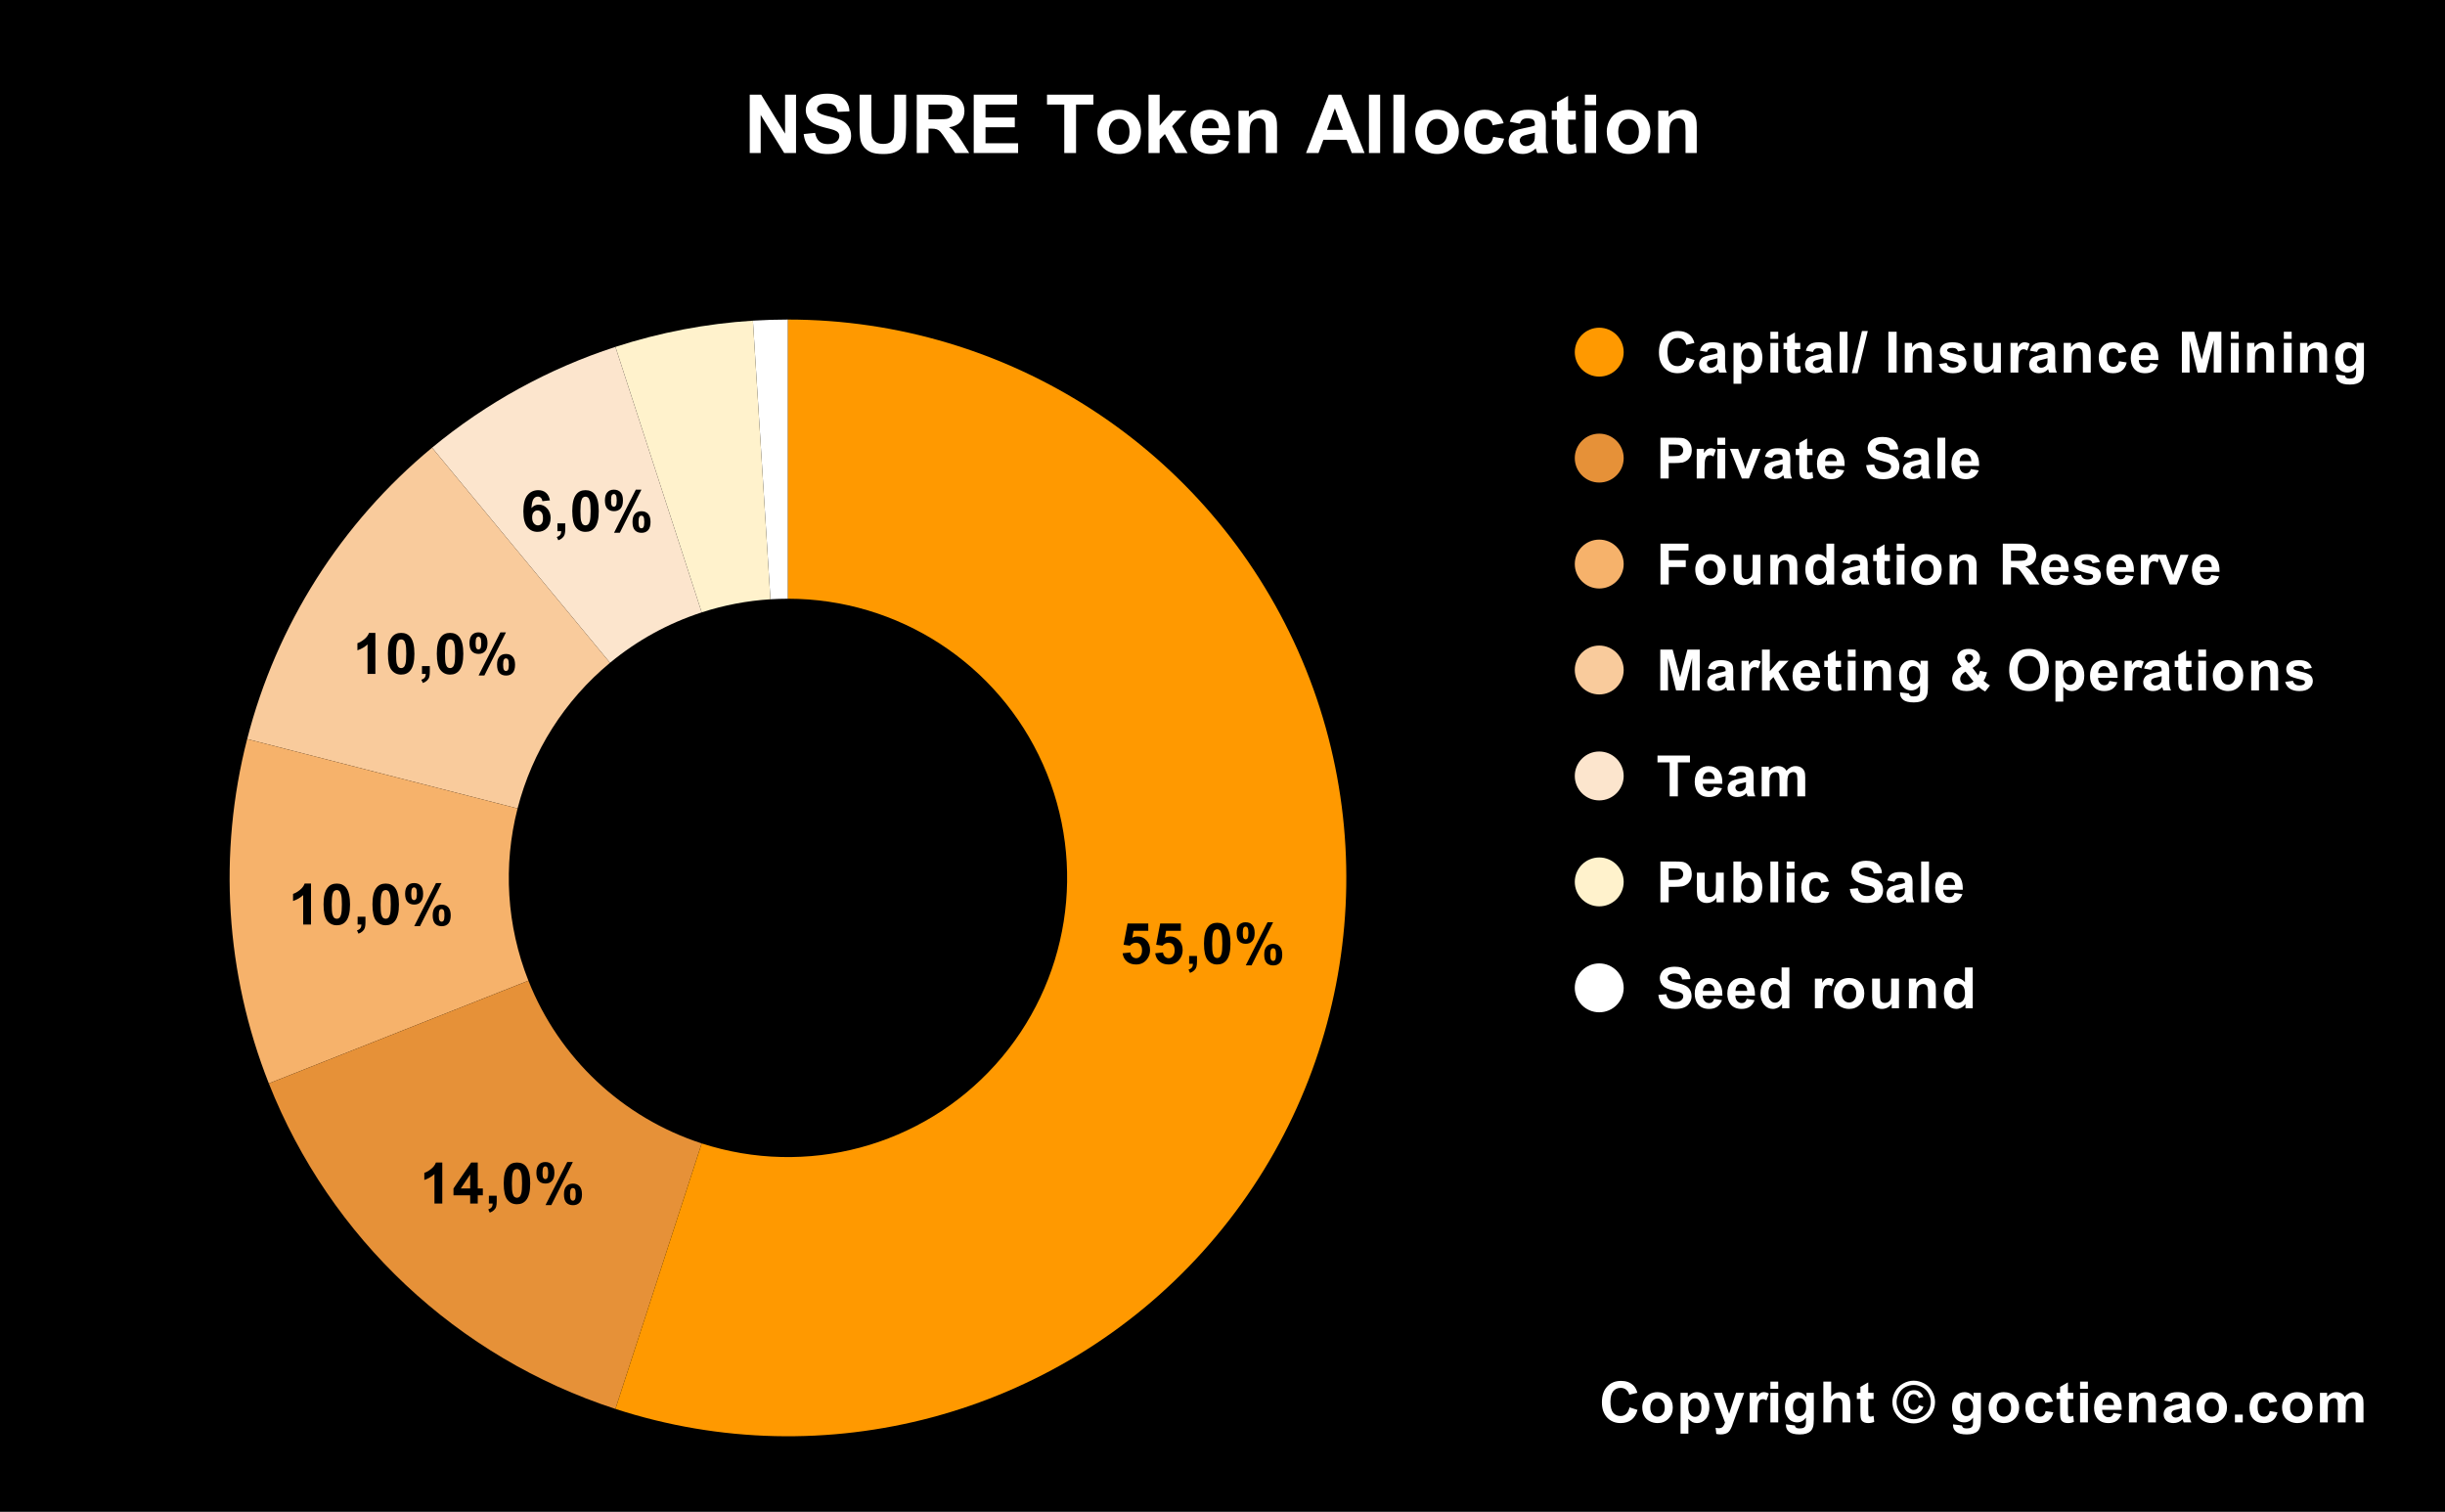 <svg version="1.1" viewBox="0.0 0.0 600.0 371.0" fill="none" stroke="none" stroke-linecap="square" stroke-miterlimit="10" width="600" height="371" xmlns:xlink="http://www.w3.org/1999/xlink" xmlns="http://www.w3.org/2000/svg"><path fill="#000000" d="M0 0L600.0 0L600.0 371.0L0 371.0L0 0Z" fill-rule="nonzero"/><path fill="#ffffff" d="M184.762 78.687C187.626 78.507 190.496 78.417 193.366 78.417L193.366 146.925C191.931 146.925 190.496 146.97 189.064 147.06Z" fill-rule="nonzero"/><path fill="#fff2cc" d="M151.025 85.123C161.956 81.571 173.291 79.409 184.762 78.687L189.064 147.06C183.328 147.421 177.661 148.502 172.195 150.278Z" fill-rule="nonzero"/><path fill="#fce5cd" d="M106.028 109.86C119.334 98.852 134.601 90.459 151.025 85.123L172.195 150.278C163.983 152.946 156.35 157.143 149.697 162.647Z" fill-rule="nonzero"/><path fill="#f9cb9c" d="M60.654 181.359C67.849 153.333 83.733 128.304 106.028 109.86L149.697 162.647C138.549 171.869 130.607 184.383 127.01 198.396Z" fill-rule="nonzero"/><path fill="#f6b26b" d="M65.971 265.873C55.319 238.969 53.458 209.385 60.654 181.359L127.01 198.396C123.412 212.409 124.342 227.201 129.668 240.653Z" fill-rule="nonzero"/><path fill="#e69138" d="M151.025 345.744C112.188 333.125 81.003 303.841 65.971 265.873L129.668 240.653C137.184 259.637 152.777 274.279 172.195 280.589Z" fill-rule="nonzero"/><path fill="#ff9900" d="M193.366 78.417C247.48 78.417 296.526 110.267 318.536 159.704C340.547 209.14 331.399 266.9 295.189 307.115C258.979 347.331 202.491 362.466 151.025 345.744L172.195 280.589C197.928 288.95 226.172 281.382 244.277 261.274C262.382 241.167 266.956 212.287 255.951 187.568C244.946 162.85 220.423 146.925 193.366 146.925Z" fill-rule="nonzero"/><path fill="#000000" d="M275.488 233.931L277.394 233.728Q277.488 234.384 277.878 234.759Q278.285 235.134 278.816 235.134Q279.41 235.134 279.832 234.65Q280.253 234.165 280.253 233.181Q280.253 232.259 279.832 231.806Q279.425 231.337 278.753 231.337Q277.925 231.337 277.269 232.071L275.722 231.837L276.707 226.618L281.785 226.618L281.785 228.415L278.16 228.415L277.863 230.118Q278.503 229.806 279.175 229.806Q280.441 229.806 281.332 230.743Q282.222 231.665 282.222 233.15Q282.222 234.384 281.503 235.353Q280.535 236.681 278.8 236.681Q277.41 236.681 276.535 235.946Q275.66 235.196 275.488 233.931ZM283.488 233.931L285.394 233.728Q285.488 234.384 285.878 234.759Q286.285 235.134 286.816 235.134Q287.41 235.134 287.832 234.65Q288.253 234.165 288.253 233.181Q288.253 232.259 287.832 231.806Q287.425 231.337 286.753 231.337Q285.925 231.337 285.269 232.071L283.722 231.837L284.707 226.618L289.785 226.618L289.785 228.415L286.16 228.415L285.863 230.118Q286.503 229.806 287.175 229.806Q288.441 229.806 289.332 230.743Q290.222 231.665 290.222 233.15Q290.222 234.384 289.503 235.353Q288.535 236.681 286.8 236.681Q285.41 236.681 284.535 235.946Q283.66 235.196 283.488 233.931ZM291.816 234.587L293.738 234.587L293.738 235.962Q293.738 236.79 293.597 237.275Q293.457 237.759 293.05 238.134Q292.66 238.525 292.035 238.743L291.66 237.946Q292.238 237.759 292.488 237.415Q292.738 237.087 292.753 236.509L291.816 236.509L291.816 234.587ZM298.707 226.446Q300.16 226.446 300.988 227.478Q301.957 228.712 301.957 231.571Q301.957 234.415 300.972 235.65Q300.16 236.681 298.707 236.681Q297.238 236.681 296.347 235.556Q295.457 234.431 295.457 231.54Q295.457 228.712 296.441 227.478Q297.253 226.446 298.707 226.446ZM298.707 228.04Q298.363 228.04 298.082 228.259Q297.816 228.478 297.66 229.056Q297.457 229.806 297.457 231.571Q297.457 233.337 297.628 233.993Q297.816 234.65 298.082 234.868Q298.363 235.087 298.707 235.087Q299.05 235.087 299.316 234.868Q299.597 234.65 299.753 234.071Q299.957 233.337 299.957 231.571Q299.957 229.806 299.769 229.15Q299.597 228.478 299.316 228.259Q299.05 228.04 298.707 228.04ZM303.472 228.962Q303.472 227.618 304.066 226.978Q304.66 226.321 305.66 226.321Q306.707 226.321 307.3 226.962Q307.894 227.603 307.894 228.962Q307.894 230.306 307.3 230.962Q306.707 231.603 305.707 231.603Q304.66 231.603 304.066 230.962Q303.472 230.321 303.472 228.962ZM304.972 228.946Q304.972 229.931 305.191 230.259Q305.363 230.509 305.66 230.509Q305.972 230.509 306.144 230.259Q306.363 229.931 306.363 228.946Q306.363 227.978 306.144 227.65Q305.972 227.384 305.66 227.384Q305.363 227.384 305.191 227.634Q304.972 227.978 304.972 228.946ZM307.128 236.9L305.707 236.9L311.05 226.321L312.425 226.321L307.128 236.9ZM310.238 234.259Q310.238 232.915 310.816 232.275Q311.41 231.618 312.441 231.618Q313.472 231.618 314.066 232.275Q314.66 232.915 314.66 234.259Q314.66 235.618 314.066 236.275Q313.472 236.915 312.457 236.915Q311.41 236.915 310.816 236.275Q310.238 235.618 310.238 234.259ZM311.722 234.259Q311.722 235.228 311.957 235.556Q312.128 235.806 312.425 235.806Q312.738 235.806 312.894 235.571Q313.128 235.228 313.128 234.259Q313.128 233.275 312.91 232.946Q312.738 232.696 312.425 232.696Q312.113 232.696 311.957 232.946Q311.722 233.275 311.722 234.259Z" fill-rule="nonzero"/><path fill="#000000" d="M108.535 295.344L106.614 295.344L106.614 288.11Q105.551 289.094 104.129 289.563L104.129 287.813Q104.879 287.578 105.754 286.891Q106.645 286.203 106.973 285.281L108.535 285.281L108.535 295.344ZM115.379 295.344L115.379 293.328L111.285 293.328L111.285 291.641L115.629 285.281L117.239 285.281L117.239 291.641L118.489 291.641L118.489 293.328L117.239 293.328L117.239 295.344L115.379 295.344ZM115.379 291.641L115.379 288.219L113.082 291.641L115.379 291.641ZM119.973 293.422L121.895 293.422L121.895 294.797Q121.895 295.625 121.754 296.11Q121.614 296.594 121.207 296.969Q120.817 297.36 120.192 297.578L119.817 296.781Q120.395 296.594 120.645 296.25Q120.895 295.922 120.91 295.344L119.973 295.344L119.973 293.422ZM126.864 285.281Q128.317 285.281 129.145 286.313Q130.114 287.547 130.114 290.406Q130.114 293.25 129.129 294.485Q128.317 295.516 126.864 295.516Q125.395 295.516 124.504 294.391Q123.614 293.266 123.614 290.375Q123.614 287.547 124.598 286.313Q125.41 285.281 126.864 285.281ZM126.864 286.875Q126.52 286.875 126.239 287.094Q125.973 287.313 125.817 287.891Q125.614 288.641 125.614 290.406Q125.614 292.172 125.785 292.828Q125.973 293.485 126.239 293.703Q126.52 293.922 126.864 293.922Q127.207 293.922 127.473 293.703Q127.754 293.485 127.91 292.906Q128.114 292.172 128.114 290.406Q128.114 288.641 127.926 287.985Q127.754 287.313 127.473 287.094Q127.207 286.875 126.864 286.875ZM131.629 287.797Q131.629 286.453 132.223 285.813Q132.817 285.156 133.817 285.156Q134.864 285.156 135.457 285.797Q136.051 286.438 136.051 287.797Q136.051 289.141 135.457 289.797Q134.864 290.438 133.864 290.438Q132.817 290.438 132.223 289.797Q131.629 289.156 131.629 287.797ZM133.129 287.781Q133.129 288.766 133.348 289.094Q133.52 289.344 133.817 289.344Q134.129 289.344 134.301 289.094Q134.52 288.766 134.52 287.781Q134.52 286.813 134.301 286.485Q134.129 286.219 133.817 286.219Q133.52 286.219 133.348 286.469Q133.129 286.813 133.129 287.781ZM135.285 295.735L133.864 295.735L139.207 285.156L140.582 285.156L135.285 295.735ZM138.395 293.094Q138.395 291.75 138.973 291.11Q139.567 290.453 140.598 290.453Q141.629 290.453 142.223 291.11Q142.817 291.75 142.817 293.094Q142.817 294.453 142.223 295.11Q141.629 295.75 140.614 295.75Q139.567 295.75 138.973 295.11Q138.395 294.453 138.395 293.094ZM139.879 293.094Q139.879 294.063 140.114 294.391Q140.285 294.641 140.582 294.641Q140.895 294.641 141.051 294.406Q141.285 294.063 141.285 293.094Q141.285 292.11 141.067 291.781Q140.895 291.531 140.582 291.531Q140.27 291.531 140.114 291.781Q139.879 292.11 139.879 293.094Z" fill-rule="nonzero"/><path fill="#000000" d="M76.321 226.886L74.4 226.886L74.4 219.651Q73.337 220.636 71.915 221.105L71.915 219.355Q72.665 219.12 73.54 218.433Q74.431 217.745 74.759 216.823L76.321 216.823L76.321 226.886ZM82.65 216.823Q84.103 216.823 84.931 217.855Q85.9 219.089 85.9 221.948Q85.9 224.792 84.915 226.026Q84.103 227.058 82.65 227.058Q81.181 227.058 80.29 225.933Q79.4 224.808 79.4 221.917Q79.4 219.089 80.384 217.855Q81.196 216.823 82.65 216.823ZM82.65 218.417Q82.306 218.417 82.025 218.636Q81.759 218.855 81.603 219.433Q81.4 220.183 81.4 221.948Q81.4 223.714 81.571 224.37Q81.759 225.026 82.025 225.245Q82.306 225.464 82.65 225.464Q82.993 225.464 83.259 225.245Q83.54 225.026 83.696 224.448Q83.9 223.714 83.9 221.948Q83.9 220.183 83.712 219.526Q83.54 218.855 83.259 218.636Q82.993 218.417 82.65 218.417ZM87.759 224.964L89.681 224.964L89.681 226.339Q89.681 227.167 89.54 227.651Q89.4 228.136 88.993 228.511Q88.603 228.901 87.978 229.12L87.603 228.323Q88.181 228.136 88.431 227.792Q88.681 227.464 88.696 226.886L87.759 226.886L87.759 224.964ZM94.65 216.823Q96.103 216.823 96.931 217.855Q97.9 219.089 97.9 221.948Q97.9 224.792 96.915 226.026Q96.103 227.058 94.65 227.058Q93.181 227.058 92.29 225.933Q91.4 224.808 91.4 221.917Q91.4 219.089 92.384 217.855Q93.196 216.823 94.65 216.823ZM94.65 218.417Q94.306 218.417 94.025 218.636Q93.759 218.855 93.603 219.433Q93.4 220.183 93.4 221.948Q93.4 223.714 93.571 224.37Q93.759 225.026 94.025 225.245Q94.306 225.464 94.65 225.464Q94.993 225.464 95.259 225.245Q95.54 225.026 95.696 224.448Q95.9 223.714 95.9 221.948Q95.9 220.183 95.712 219.526Q95.54 218.855 95.259 218.636Q94.993 218.417 94.65 218.417ZM99.415 219.339Q99.415 217.995 100.009 217.355Q100.603 216.698 101.603 216.698Q102.65 216.698 103.243 217.339Q103.837 217.98 103.837 219.339Q103.837 220.683 103.243 221.339Q102.65 221.98 101.65 221.98Q100.603 221.98 100.009 221.339Q99.415 220.698 99.415 219.339ZM100.915 219.323Q100.915 220.308 101.134 220.636Q101.306 220.886 101.603 220.886Q101.915 220.886 102.087 220.636Q102.306 220.308 102.306 219.323Q102.306 218.355 102.087 218.026Q101.915 217.761 101.603 217.761Q101.306 217.761 101.134 218.011Q100.915 218.355 100.915 219.323ZM103.071 227.276L101.65 227.276L106.993 216.698L108.368 216.698L103.071 227.276ZM106.181 224.636Q106.181 223.292 106.759 222.651Q107.353 221.995 108.384 221.995Q109.415 221.995 110.009 222.651Q110.603 223.292 110.603 224.636Q110.603 225.995 110.009 226.651Q109.415 227.292 108.4 227.292Q107.353 227.292 106.759 226.651Q106.181 225.995 106.181 224.636ZM107.665 224.636Q107.665 225.605 107.9 225.933Q108.071 226.183 108.368 226.183Q108.681 226.183 108.837 225.948Q109.071 225.605 109.071 224.636Q109.071 223.651 108.853 223.323Q108.681 223.073 108.368 223.073Q108.056 223.073 107.9 223.323Q107.665 223.651 107.665 224.636Z" fill-rule="nonzero"/><path fill="#000000" d="M92.116 165.37L90.194 165.37L90.194 158.136Q89.132 159.12 87.71 159.589L87.71 157.839Q88.46 157.605 89.335 156.917Q90.225 156.23 90.553 155.308L92.116 155.308L92.116 165.37ZM98.444 155.308Q99.897 155.308 100.725 156.339Q101.694 157.574 101.694 160.433Q101.694 163.277 100.71 164.511Q99.897 165.542 98.444 165.542Q96.975 165.542 96.085 164.417Q95.194 163.292 95.194 160.402Q95.194 157.574 96.178 156.339Q96.991 155.308 98.444 155.308ZM98.444 156.902Q98.1 156.902 97.819 157.12Q97.553 157.339 97.397 157.917Q97.194 158.667 97.194 160.433Q97.194 162.199 97.366 162.855Q97.553 163.511 97.819 163.73Q98.1 163.949 98.444 163.949Q98.788 163.949 99.053 163.73Q99.335 163.511 99.491 162.933Q99.694 162.199 99.694 160.433Q99.694 158.667 99.507 158.011Q99.335 157.339 99.053 157.12Q98.788 156.902 98.444 156.902ZM103.553 163.449L105.475 163.449L105.475 164.824Q105.475 165.652 105.335 166.136Q105.194 166.62 104.788 166.995Q104.397 167.386 103.772 167.605L103.397 166.808Q103.975 166.62 104.225 166.277Q104.475 165.949 104.491 165.37L103.553 165.37L103.553 163.449ZM110.444 155.308Q111.897 155.308 112.725 156.339Q113.694 157.574 113.694 160.433Q113.694 163.277 112.71 164.511Q111.897 165.542 110.444 165.542Q108.975 165.542 108.085 164.417Q107.194 163.292 107.194 160.402Q107.194 157.574 108.178 156.339Q108.991 155.308 110.444 155.308ZM110.444 156.902Q110.1 156.902 109.819 157.12Q109.553 157.339 109.397 157.917Q109.194 158.667 109.194 160.433Q109.194 162.199 109.366 162.855Q109.553 163.511 109.819 163.73Q110.1 163.949 110.444 163.949Q110.788 163.949 111.053 163.73Q111.335 163.511 111.491 162.933Q111.694 162.199 111.694 160.433Q111.694 158.667 111.507 158.011Q111.335 157.339 111.053 157.12Q110.788 156.902 110.444 156.902ZM115.21 157.824Q115.21 156.48 115.803 155.839Q116.397 155.183 117.397 155.183Q118.444 155.183 119.038 155.824Q119.632 156.464 119.632 157.824Q119.632 159.167 119.038 159.824Q118.444 160.464 117.444 160.464Q116.397 160.464 115.803 159.824Q115.21 159.183 115.21 157.824ZM116.71 157.808Q116.71 158.792 116.928 159.12Q117.1 159.37 117.397 159.37Q117.71 159.37 117.882 159.12Q118.1 158.792 118.1 157.808Q118.1 156.839 117.882 156.511Q117.71 156.245 117.397 156.245Q117.1 156.245 116.928 156.495Q116.71 156.839 116.71 157.808ZM118.866 165.761L117.444 165.761L122.788 155.183L124.163 155.183L118.866 165.761ZM121.975 163.12Q121.975 161.777 122.553 161.136Q123.147 160.48 124.178 160.48Q125.21 160.48 125.803 161.136Q126.397 161.777 126.397 163.12Q126.397 164.48 125.803 165.136Q125.21 165.777 124.194 165.777Q123.147 165.777 122.553 165.136Q121.975 164.48 121.975 163.12ZM123.46 163.12Q123.46 164.089 123.694 164.417Q123.866 164.667 124.163 164.667Q124.475 164.667 124.632 164.433Q124.866 164.089 124.866 163.12Q124.866 162.136 124.647 161.808Q124.475 161.558 124.163 161.558Q123.85 161.558 123.694 161.808Q123.46 162.136 123.46 163.12Z" fill-rule="nonzero"/><path fill="#000000" d="M134.949 122.784L133.09 122.987Q133.012 122.409 132.715 122.144Q132.434 121.862 131.981 121.862Q131.371 121.862 130.949 122.409Q130.528 122.956 130.418 124.69Q131.137 123.831 132.215 123.831Q133.418 123.831 134.262 124.753Q135.121 125.675 135.121 127.112Q135.121 128.659 134.215 129.597Q133.324 130.519 131.903 130.519Q130.387 130.519 129.403 129.347Q128.434 128.159 128.434 125.472Q128.434 122.722 129.449 121.503Q130.465 120.284 132.106 120.284Q133.246 120.284 133.981 120.925Q134.731 121.565 134.949 122.784ZM130.59 126.972Q130.59 127.909 131.012 128.425Q131.449 128.925 131.996 128.925Q132.543 128.925 132.887 128.519Q133.246 128.097 133.246 127.144Q133.246 126.159 132.856 125.706Q132.481 125.253 131.903 125.253Q131.356 125.253 130.965 125.69Q130.59 126.128 130.59 126.972ZM136.793 128.425L138.715 128.425L138.715 129.8Q138.715 130.628 138.574 131.112Q138.434 131.597 138.028 131.972Q137.637 132.362 137.012 132.581L136.637 131.784Q137.215 131.597 137.465 131.253Q137.715 130.925 137.731 130.347L136.793 130.347L136.793 128.425ZM143.684 120.284Q145.137 120.284 145.965 121.315Q146.934 122.55 146.934 125.409Q146.934 128.253 145.949 129.487Q145.137 130.519 143.684 130.519Q142.215 130.519 141.324 129.394Q140.434 128.269 140.434 125.378Q140.434 122.55 141.418 121.315Q142.231 120.284 143.684 120.284ZM143.684 121.878Q143.34 121.878 143.059 122.097Q142.793 122.315 142.637 122.894Q142.434 123.644 142.434 125.409Q142.434 127.175 142.606 127.831Q142.793 128.487 143.059 128.706Q143.34 128.925 143.684 128.925Q144.028 128.925 144.293 128.706Q144.574 128.487 144.731 127.909Q144.934 127.175 144.934 125.409Q144.934 123.644 144.746 122.987Q144.574 122.315 144.293 122.097Q144.028 121.878 143.684 121.878ZM148.449 122.8Q148.449 121.456 149.043 120.815Q149.637 120.159 150.637 120.159Q151.684 120.159 152.278 120.8Q152.871 121.44 152.871 122.8Q152.871 124.144 152.278 124.8Q151.684 125.44 150.684 125.44Q149.637 125.44 149.043 124.8Q148.449 124.159 148.449 122.8ZM149.949 122.784Q149.949 123.769 150.168 124.097Q150.34 124.347 150.637 124.347Q150.949 124.347 151.121 124.097Q151.34 123.769 151.34 122.784Q151.34 121.815 151.121 121.487Q150.949 121.222 150.637 121.222Q150.34 121.222 150.168 121.472Q149.949 121.815 149.949 122.784ZM152.106 130.737L150.684 130.737L156.028 120.159L157.403 120.159L152.106 130.737ZM155.215 128.097Q155.215 126.753 155.793 126.112Q156.387 125.456 157.418 125.456Q158.449 125.456 159.043 126.112Q159.637 126.753 159.637 128.097Q159.637 129.456 159.043 130.112Q158.449 130.753 157.434 130.753Q156.387 130.753 155.793 130.112Q155.215 129.456 155.215 128.097ZM156.699 128.097Q156.699 129.065 156.934 129.394Q157.106 129.644 157.403 129.644Q157.715 129.644 157.871 129.409Q158.106 129.065 158.106 128.097Q158.106 127.112 157.887 126.784Q157.715 126.534 157.403 126.534Q157.09 126.534 156.934 126.784Q156.699 127.112 156.699 128.097Z" fill-rule="nonzero"/><path fill="#ff9900" d="M398.45 86.417C398.45 89.73 395.764 92.417 392.45 92.417C389.136 92.417 386.45 89.73 386.45 86.417C386.45 83.103 389.136 80.417 392.45 80.417C395.764 80.417 398.45 83.103 398.45 86.417Z" fill-rule="nonzero"/><path fill="#ffffff" d="M413.887 87.729L415.841 88.354Q415.387 89.995 414.341 90.792Q413.294 91.589 411.684 91.589Q409.684 91.589 408.387 90.229Q407.106 88.854 407.106 86.495Q407.106 83.995 408.403 82.62Q409.7 81.229 411.809 81.229Q413.637 81.229 414.794 82.307Q415.481 82.948 415.809 84.151L413.809 84.635Q413.637 83.854 413.075 83.401Q412.512 82.948 411.7 82.948Q410.591 82.948 409.887 83.76Q409.2 84.557 409.2 86.339Q409.2 88.245 409.872 89.057Q410.559 89.854 411.653 89.854Q412.466 89.854 413.044 89.354Q413.622 88.839 413.887 87.729ZM418.887 86.37L417.153 86.057Q417.434 85.01 418.153 84.51Q418.872 83.995 420.294 83.995Q421.575 83.995 422.2 84.307Q422.841 84.604 423.091 85.073Q423.341 85.542 423.341 86.792L423.325 89.026Q423.325 89.995 423.419 90.448Q423.512 90.901 423.762 91.417L421.872 91.417Q421.794 91.229 421.684 90.854Q421.637 90.682 421.606 90.62Q421.122 91.104 420.559 91.354Q419.997 91.589 419.356 91.589Q418.247 91.589 417.591 90.979Q416.95 90.37 416.95 89.432Q416.95 88.823 417.247 88.339Q417.544 87.854 418.059 87.604Q418.591 87.339 419.591 87.151Q420.934 86.901 421.466 86.682L421.466 86.495Q421.466 85.932 421.184 85.698Q420.919 85.464 420.153 85.464Q419.637 85.464 419.356 85.667Q419.075 85.87 418.887 86.37ZM421.466 87.932Q421.091 88.057 420.294 88.229Q419.497 88.401 419.247 88.557Q418.872 88.823 418.872 89.229Q418.872 89.635 419.169 89.932Q419.466 90.229 419.934 90.229Q420.45 90.229 420.934 89.885Q421.278 89.62 421.387 89.245Q421.466 89.01 421.466 88.307L421.466 87.932ZM425.403 84.151L427.184 84.151L427.184 85.229Q427.544 84.682 428.137 84.339Q428.731 83.995 429.45 83.995Q430.716 83.995 431.591 84.995Q432.481 85.979 432.481 87.745Q432.481 89.557 431.591 90.573Q430.7 91.589 429.434 91.589Q428.841 91.589 428.341 91.354Q427.856 91.104 427.325 90.526L427.325 94.182L425.403 94.182L425.403 84.151ZM427.294 87.667Q427.294 88.885 427.778 89.479Q428.278 90.057 428.966 90.057Q429.637 90.057 430.075 89.526Q430.528 88.979 430.528 87.76Q430.528 86.62 430.059 86.073Q429.606 85.51 428.934 85.51Q428.231 85.51 427.762 86.057Q427.294 86.604 427.294 87.667ZM434.45 83.167L434.45 81.401L436.372 81.401L436.372 83.167L434.45 83.167ZM434.45 91.417L434.45 84.151L436.372 84.151L436.372 91.417L434.45 91.417ZM441.778 84.151L441.778 85.682L440.466 85.682L440.466 88.62Q440.466 89.495 440.497 89.651Q440.544 89.792 440.669 89.901Q440.809 89.995 441.012 89.995Q441.278 89.995 441.778 89.807L441.934 91.292Q441.278 91.589 440.419 91.589Q439.903 91.589 439.481 91.417Q439.075 91.229 438.872 90.964Q438.684 90.682 438.606 90.214Q438.544 89.87 438.544 88.854L438.544 85.682L437.669 85.682L437.669 84.151L438.544 84.151L438.544 82.714L440.466 81.589L440.466 84.151L441.778 84.151ZM444.887 86.37L443.153 86.057Q443.434 85.01 444.153 84.51Q444.872 83.995 446.294 83.995Q447.575 83.995 448.2 84.307Q448.841 84.604 449.091 85.073Q449.341 85.542 449.341 86.792L449.325 89.026Q449.325 89.995 449.419 90.448Q449.512 90.901 449.762 91.417L447.872 91.417Q447.794 91.229 447.684 90.854Q447.637 90.682 447.606 90.62Q447.122 91.104 446.559 91.354Q445.997 91.589 445.356 91.589Q444.247 91.589 443.591 90.979Q442.95 90.37 442.95 89.432Q442.95 88.823 443.247 88.339Q443.544 87.854 444.059 87.604Q444.591 87.339 445.591 87.151Q446.934 86.901 447.466 86.682L447.466 86.495Q447.466 85.932 447.184 85.698Q446.919 85.464 446.153 85.464Q445.637 85.464 445.356 85.667Q445.075 85.87 444.887 86.37ZM447.466 87.932Q447.091 88.057 446.294 88.229Q445.497 88.401 445.247 88.557Q444.872 88.823 444.872 89.229Q444.872 89.635 445.169 89.932Q445.466 90.229 445.934 90.229Q446.45 90.229 446.934 89.885Q447.278 89.62 447.387 89.245Q447.466 89.01 447.466 88.307L447.466 87.932ZM451.45 91.417L451.45 81.401L453.372 81.401L453.372 91.417L451.45 91.417ZM454.434 91.589L456.919 81.229L458.356 81.229L455.841 91.589L454.434 91.589ZM463.403 91.417L463.403 81.401L465.434 81.401L465.434 91.417L463.403 91.417ZM474.059 91.417L472.137 91.417L472.137 87.714Q472.137 86.542 472.012 86.198Q471.887 85.839 471.606 85.651Q471.341 85.464 470.95 85.464Q470.45 85.464 470.044 85.745Q469.653 86.01 469.497 86.464Q469.356 86.917 469.356 88.135L469.356 91.417L467.434 91.417L467.434 84.151L469.231 84.151L469.231 85.229Q470.169 83.995 471.622 83.995Q472.247 83.995 472.778 84.229Q473.309 84.448 473.575 84.807Q473.841 85.167 473.95 85.62Q474.059 86.057 474.059 86.901L474.059 91.417ZM475.778 89.339L477.7 89.057Q477.825 89.604 478.2 89.901Q478.575 90.198 479.262 90.198Q479.997 90.198 480.372 89.917Q480.637 89.729 480.637 89.401Q480.637 89.182 480.497 89.042Q480.356 88.901 479.856 88.792Q477.528 88.276 476.903 87.854Q476.044 87.26 476.044 86.214Q476.044 85.276 476.778 84.635Q477.528 83.995 479.106 83.995Q480.591 83.995 481.309 84.479Q482.044 84.964 482.309 85.917L480.497 86.245Q480.387 85.823 480.059 85.604Q479.731 85.37 479.137 85.37Q478.372 85.37 478.044 85.589Q477.825 85.729 477.825 85.979Q477.825 86.182 478.028 86.323Q478.278 86.51 479.809 86.87Q481.356 87.214 481.966 87.714Q482.559 88.229 482.559 89.151Q482.559 90.151 481.716 90.87Q480.887 91.589 479.262 91.589Q477.778 91.589 476.903 90.979Q476.044 90.37 475.778 89.339ZM489.231 91.417L489.231 90.323Q488.841 90.917 488.184 91.26Q487.544 91.589 486.825 91.589Q486.091 91.589 485.512 91.26Q484.934 90.932 484.669 90.354Q484.419 89.776 484.419 88.745L484.419 84.151L486.341 84.151L486.341 87.495Q486.341 89.026 486.434 89.37Q486.544 89.714 486.825 89.917Q487.106 90.12 487.544 90.12Q488.028 90.12 488.419 89.854Q488.809 89.573 488.95 89.182Q489.091 88.776 489.091 87.214L489.091 84.151L491.012 84.151L491.012 91.417L489.231 91.417ZM495.294 91.417L493.372 91.417L493.372 84.151L495.153 84.151L495.153 85.182Q495.622 84.464 495.981 84.229Q496.341 83.995 496.809 83.995Q497.466 83.995 498.075 84.354L497.481 86.026Q496.997 85.714 496.575 85.714Q496.169 85.714 495.887 85.948Q495.622 86.167 495.45 86.745Q495.294 87.323 495.294 89.167L495.294 91.417ZM499.887 86.37L498.153 86.057Q498.434 85.01 499.153 84.51Q499.872 83.995 501.294 83.995Q502.575 83.995 503.2 84.307Q503.841 84.604 504.091 85.073Q504.341 85.542 504.341 86.792L504.325 89.026Q504.325 89.995 504.419 90.448Q504.512 90.901 504.762 91.417L502.872 91.417Q502.794 91.229 502.684 90.854Q502.637 90.682 502.606 90.62Q502.122 91.104 501.559 91.354Q500.997 91.589 500.356 91.589Q499.247 91.589 498.591 90.979Q497.95 90.37 497.95 89.432Q497.95 88.823 498.247 88.339Q498.544 87.854 499.059 87.604Q499.591 87.339 500.591 87.151Q501.934 86.901 502.466 86.682L502.466 86.495Q502.466 85.932 502.184 85.698Q501.919 85.464 501.153 85.464Q500.637 85.464 500.356 85.667Q500.075 85.87 499.887 86.37ZM502.466 87.932Q502.091 88.057 501.294 88.229Q500.497 88.401 500.247 88.557Q499.872 88.823 499.872 89.229Q499.872 89.635 500.169 89.932Q500.466 90.229 500.934 90.229Q501.45 90.229 501.934 89.885Q502.278 89.62 502.387 89.245Q502.466 89.01 502.466 88.307L502.466 87.932ZM513.059 91.417L511.137 91.417L511.137 87.714Q511.137 86.542 511.012 86.198Q510.887 85.839 510.606 85.651Q510.341 85.464 509.95 85.464Q509.45 85.464 509.044 85.745Q508.653 86.01 508.497 86.464Q508.356 86.917 508.356 88.135L508.356 91.417L506.434 91.417L506.434 84.151L508.231 84.151L508.231 85.229Q509.169 83.995 510.622 83.995Q511.247 83.995 511.778 84.229Q512.309 84.448 512.575 84.807Q512.841 85.167 512.95 85.62Q513.059 86.057 513.059 86.901L513.059 91.417ZM521.778 86.307L519.888 86.651Q519.794 86.073 519.45 85.792Q519.122 85.51 518.575 85.51Q517.856 85.51 517.434 86.01Q517.013 86.495 517.013 87.651Q517.013 88.948 517.434 89.479Q517.872 90.01 518.606 90.01Q519.153 90.01 519.497 89.698Q519.856 89.385 519.997 88.635L521.888 88.948Q521.591 90.26 520.747 90.932Q519.919 91.589 518.513 91.589Q516.919 91.589 515.966 90.589Q515.028 89.573 515.028 87.792Q515.028 85.995 515.981 84.995Q516.934 83.995 518.559 83.995Q519.872 83.995 520.653 84.573Q521.45 85.135 521.778 86.307ZM527.653 89.104L529.575 89.432Q529.2 90.479 528.403 91.042Q527.606 91.589 526.419 91.589Q524.528 91.589 523.606 90.339Q522.888 89.354 522.888 87.839Q522.888 86.042 523.825 85.026Q524.778 83.995 526.231 83.995Q527.841 83.995 528.778 85.073Q529.716 86.135 529.669 88.339L524.856 88.339Q524.888 89.198 525.325 89.682Q525.778 90.151 526.434 90.151Q526.888 90.151 527.184 89.901Q527.497 89.651 527.653 89.104ZM527.763 87.167Q527.747 86.323 527.341 85.901Q526.934 85.464 526.341 85.464Q525.716 85.464 525.294 85.917Q524.888 86.385 524.903 87.167L527.763 87.167ZM535.434 91.417L535.434 81.401L538.466 81.401L540.294 88.229L542.091 81.401L545.122 81.401L545.122 91.417L543.247 91.417L543.247 83.526L541.247 91.417L539.309 91.417L537.325 83.526L537.325 91.417L535.434 91.417ZM547.45 83.167L547.45 81.401L549.372 81.401L549.372 83.167L547.45 83.167ZM547.45 91.417L547.45 84.151L549.372 84.151L549.372 91.417L547.45 91.417ZM558.059 91.417L556.138 91.417L556.138 87.714Q556.138 86.542 556.013 86.198Q555.888 85.839 555.606 85.651Q555.341 85.464 554.95 85.464Q554.45 85.464 554.044 85.745Q553.653 86.01 553.497 86.464Q553.356 86.917 553.356 88.135L553.356 91.417L551.434 91.417L551.434 84.151L553.231 84.151L553.231 85.229Q554.169 83.995 555.622 83.995Q556.247 83.995 556.778 84.229Q557.309 84.448 557.575 84.807Q557.841 85.167 557.95 85.62Q558.059 86.057 558.059 86.901L558.059 91.417ZM560.45 83.167L560.45 81.401L562.372 81.401L562.372 83.167L560.45 83.167ZM560.45 91.417L560.45 84.151L562.372 84.151L562.372 91.417L560.45 91.417ZM571.059 91.417L569.138 91.417L569.138 87.714Q569.138 86.542 569.013 86.198Q568.888 85.839 568.606 85.651Q568.341 85.464 567.95 85.464Q567.45 85.464 567.044 85.745Q566.653 86.01 566.497 86.464Q566.356 86.917 566.356 88.135L566.356 91.417L564.434 91.417L564.434 84.151L566.231 84.151L566.231 85.229Q567.169 83.995 568.622 83.995Q569.247 83.995 569.778 84.229Q570.309 84.448 570.575 84.807Q570.841 85.167 570.95 85.62Q571.059 86.057 571.059 86.901L571.059 91.417ZM573.278 91.901L575.466 92.167Q575.528 92.542 575.731 92.682Q575.997 92.901 576.591 92.901Q577.341 92.901 577.716 92.667Q577.966 92.51 578.091 92.182Q578.184 91.948 578.184 91.307L578.184 90.245Q577.325 91.417 576.013 91.417Q574.544 91.417 573.7 90.182Q573.028 89.198 573.028 87.745Q573.028 85.917 573.903 84.964Q574.778 83.995 576.091 83.995Q577.434 83.995 578.309 85.182L578.309 84.151L580.106 84.151L580.106 90.667Q580.106 91.964 579.888 92.589Q579.684 93.229 579.294 93.589Q578.919 93.948 578.278 94.151Q577.638 94.37 576.669 94.37Q574.809 94.37 574.044 93.729Q573.278 93.104 573.278 92.135Q573.278 92.026 573.278 91.901ZM574.997 87.635Q574.997 88.792 575.434 89.339Q575.888 89.87 576.544 89.87Q577.247 89.87 577.731 89.323Q578.216 88.76 578.216 87.682Q578.216 86.557 577.747 86.01Q577.294 85.464 576.575 85.464Q575.888 85.464 575.434 86.01Q574.997 86.542 574.997 87.635Z" fill-rule="nonzero"/><path fill="#e69138" d="M398.45 112.417C398.45 115.73 395.764 118.417 392.45 118.417C389.136 118.417 386.45 115.73 386.45 112.417C386.45 109.103 389.136 106.417 392.45 106.417C395.764 106.417 398.45 109.103 398.45 112.417Z" fill-rule="nonzero"/><path fill="#ffffff" d="M407.466 117.417L407.466 107.401L410.716 107.401Q412.559 107.401 413.122 107.542Q413.981 107.776 414.559 108.526Q415.153 109.276 415.153 110.479Q415.153 111.401 414.809 112.026Q414.481 112.651 413.966 113.01Q413.45 113.37 412.903 113.495Q412.184 113.635 410.809 113.635L409.497 113.635L409.497 117.417L407.466 117.417ZM409.497 109.089L409.497 111.932L410.606 111.932Q411.794 111.932 412.2 111.776Q412.606 111.62 412.825 111.292Q413.059 110.948 413.059 110.51Q413.059 109.964 412.731 109.604Q412.419 109.245 411.919 109.151Q411.559 109.089 410.466 109.089L409.497 109.089ZM418.294 117.417L416.372 117.417L416.372 110.151L418.153 110.151L418.153 111.182Q418.622 110.464 418.981 110.229Q419.341 109.995 419.809 109.995Q420.466 109.995 421.075 110.354L420.481 112.026Q419.997 111.714 419.575 111.714Q419.169 111.714 418.887 111.948Q418.622 112.167 418.45 112.745Q418.294 113.323 418.294 115.167L418.294 117.417ZM421.45 109.167L421.45 107.401L423.372 107.401L423.372 109.167L421.45 109.167ZM421.45 117.417L421.45 110.151L423.372 110.151L423.372 117.417L421.45 117.417ZM427.45 117.417L424.528 110.151L426.544 110.151L427.903 113.854L428.309 115.104Q428.466 114.62 428.497 114.479Q428.606 114.167 428.716 113.854L430.091 110.151L432.059 110.151L429.184 117.417L427.45 117.417ZM434.887 112.37L433.153 112.057Q433.434 111.01 434.153 110.51Q434.872 109.995 436.294 109.995Q437.575 109.995 438.2 110.307Q438.841 110.604 439.091 111.073Q439.341 111.542 439.341 112.792L439.325 115.026Q439.325 115.995 439.419 116.448Q439.512 116.901 439.762 117.417L437.872 117.417Q437.794 117.229 437.684 116.854Q437.637 116.682 437.606 116.62Q437.122 117.104 436.559 117.354Q435.997 117.589 435.356 117.589Q434.247 117.589 433.591 116.979Q432.95 116.37 432.95 115.432Q432.95 114.823 433.247 114.339Q433.544 113.854 434.059 113.604Q434.591 113.339 435.591 113.151Q436.934 112.901 437.466 112.682L437.466 112.495Q437.466 111.932 437.184 111.698Q436.919 111.464 436.153 111.464Q435.637 111.464 435.356 111.667Q435.075 111.87 434.887 112.37ZM437.466 113.932Q437.091 114.057 436.294 114.229Q435.497 114.401 435.247 114.557Q434.872 114.823 434.872 115.229Q434.872 115.635 435.169 115.932Q435.466 116.229 435.934 116.229Q436.45 116.229 436.934 115.885Q437.278 115.62 437.387 115.245Q437.466 115.01 437.466 114.307L437.466 113.932ZM444.778 110.151L444.778 111.682L443.466 111.682L443.466 114.62Q443.466 115.495 443.497 115.651Q443.544 115.792 443.669 115.901Q443.809 115.995 444.012 115.995Q444.278 115.995 444.778 115.807L444.934 117.292Q444.278 117.589 443.419 117.589Q442.903 117.589 442.481 117.417Q442.075 117.229 441.872 116.964Q441.684 116.682 441.606 116.214Q441.544 115.87 441.544 114.854L441.544 111.682L440.669 111.682L440.669 110.151L441.544 110.151L441.544 108.714L443.466 107.589L443.466 110.151L444.778 110.151ZM450.653 115.104L452.575 115.432Q452.2 116.479 451.403 117.042Q450.606 117.589 449.419 117.589Q447.528 117.589 446.606 116.339Q445.887 115.354 445.887 113.839Q445.887 112.042 446.825 111.026Q447.778 109.995 449.231 109.995Q450.841 109.995 451.778 111.073Q452.716 112.135 452.669 114.339L447.856 114.339Q447.887 115.198 448.325 115.682Q448.778 116.151 449.434 116.151Q449.887 116.151 450.184 115.901Q450.497 115.651 450.653 115.104ZM450.762 113.167Q450.747 112.323 450.341 111.901Q449.934 111.464 449.341 111.464Q448.716 111.464 448.294 111.917Q447.887 112.385 447.903 113.167L450.762 113.167ZM457.95 114.151L459.919 113.964Q460.106 114.948 460.637 115.417Q461.184 115.885 462.106 115.885Q463.091 115.885 463.575 115.479Q464.075 115.057 464.075 114.51Q464.075 114.151 463.872 113.901Q463.669 113.651 463.137 113.464Q462.794 113.339 461.528 113.026Q459.903 112.62 459.247 112.042Q458.325 111.214 458.325 110.026Q458.325 109.26 458.747 108.589Q459.184 107.917 459.997 107.573Q460.825 107.229 461.981 107.229Q463.856 107.229 464.809 108.057Q465.762 108.885 465.825 110.26L463.794 110.354Q463.669 109.573 463.231 109.245Q462.809 108.901 461.95 108.901Q461.075 108.901 460.575 109.26Q460.247 109.495 460.247 109.885Q460.247 110.245 460.559 110.495Q460.934 110.807 462.403 111.167Q463.887 111.51 464.591 111.885Q465.309 112.26 465.7 112.901Q466.106 113.542 466.106 114.495Q466.106 115.354 465.622 116.12Q465.153 116.87 464.278 117.229Q463.403 117.589 462.091 117.589Q460.184 117.589 459.169 116.714Q458.153 115.839 457.95 114.151ZM468.887 112.37L467.153 112.057Q467.434 111.01 468.153 110.51Q468.872 109.995 470.294 109.995Q471.575 109.995 472.2 110.307Q472.841 110.604 473.091 111.073Q473.341 111.542 473.341 112.792L473.325 115.026Q473.325 115.995 473.419 116.448Q473.512 116.901 473.762 117.417L471.872 117.417Q471.794 117.229 471.684 116.854Q471.637 116.682 471.606 116.62Q471.122 117.104 470.559 117.354Q469.997 117.589 469.356 117.589Q468.247 117.589 467.591 116.979Q466.95 116.37 466.95 115.432Q466.95 114.823 467.247 114.339Q467.544 113.854 468.059 113.604Q468.591 113.339 469.591 113.151Q470.934 112.901 471.466 112.682L471.466 112.495Q471.466 111.932 471.184 111.698Q470.919 111.464 470.153 111.464Q469.637 111.464 469.356 111.667Q469.075 111.87 468.887 112.37ZM471.466 113.932Q471.091 114.057 470.294 114.229Q469.497 114.401 469.247 114.557Q468.872 114.823 468.872 115.229Q468.872 115.635 469.169 115.932Q469.466 116.229 469.934 116.229Q470.45 116.229 470.934 115.885Q471.278 115.62 471.387 115.245Q471.466 115.01 471.466 114.307L471.466 113.932ZM475.45 117.417L475.45 107.401L477.372 107.401L477.372 117.417L475.45 117.417ZM483.653 115.104L485.575 115.432Q485.2 116.479 484.403 117.042Q483.606 117.589 482.419 117.589Q480.528 117.589 479.606 116.339Q478.887 115.354 478.887 113.839Q478.887 112.042 479.825 111.026Q480.778 109.995 482.231 109.995Q483.841 109.995 484.778 111.073Q485.716 112.135 485.669 114.339L480.856 114.339Q480.887 115.198 481.325 115.682Q481.778 116.151 482.434 116.151Q482.887 116.151 483.184 115.901Q483.497 115.651 483.653 115.104ZM483.762 113.167Q483.747 112.323 483.341 111.901Q482.934 111.464 482.341 111.464Q481.716 111.464 481.294 111.917Q480.887 112.385 480.903 113.167L483.762 113.167Z" fill-rule="nonzero"/><path fill="#f6b26b" d="M398.45 138.417C398.45 141.73 395.764 144.417 392.45 144.417C389.136 144.417 386.45 141.73 386.45 138.417C386.45 135.103 389.136 132.417 392.45 132.417C395.764 132.417 398.45 135.103 398.45 138.417Z" fill-rule="nonzero"/><path fill="#ffffff" d="M407.481 143.417L407.481 133.401L414.356 133.401L414.356 135.089L409.512 135.089L409.512 137.464L413.684 137.464L413.684 139.151L409.512 139.151L409.512 143.417L407.481 143.417ZM416.012 139.682Q416.012 138.729 416.481 137.839Q416.95 136.932 417.809 136.464Q418.684 135.995 419.747 135.995Q421.403 135.995 422.45 137.073Q423.497 138.135 423.497 139.76Q423.497 141.417 422.434 142.51Q421.372 143.589 419.762 143.589Q418.762 143.589 417.856 143.135Q416.95 142.682 416.481 141.807Q416.012 140.932 416.012 139.682ZM417.981 139.792Q417.981 140.87 418.497 141.448Q419.012 142.01 419.762 142.01Q420.512 142.01 421.012 141.448Q421.528 140.87 421.528 139.776Q421.528 138.714 421.012 138.135Q420.512 137.557 419.762 137.557Q419.012 137.557 418.497 138.135Q417.981 138.714 417.981 139.792ZM430.231 143.417L430.231 142.323Q429.841 142.917 429.184 143.26Q428.544 143.589 427.825 143.589Q427.091 143.589 426.512 143.26Q425.934 142.932 425.669 142.354Q425.419 141.776 425.419 140.745L425.419 136.151L427.341 136.151L427.341 139.495Q427.341 141.026 427.434 141.37Q427.544 141.714 427.825 141.917Q428.106 142.12 428.544 142.12Q429.028 142.12 429.419 141.854Q429.809 141.573 429.95 141.182Q430.091 140.776 430.091 139.214L430.091 136.151L432.012 136.151L432.012 143.417L430.231 143.417ZM441.059 143.417L439.137 143.417L439.137 139.714Q439.137 138.542 439.012 138.198Q438.887 137.839 438.606 137.651Q438.341 137.464 437.95 137.464Q437.45 137.464 437.044 137.745Q436.653 138.01 436.497 138.464Q436.356 138.917 436.356 140.135L436.356 143.417L434.434 143.417L434.434 136.151L436.231 136.151L436.231 137.229Q437.169 135.995 438.622 135.995Q439.247 135.995 439.778 136.229Q440.309 136.448 440.575 136.807Q440.841 137.167 440.95 137.62Q441.059 138.057 441.059 138.901L441.059 143.417ZM450.106 143.417L448.325 143.417L448.325 142.354Q447.887 142.979 447.278 143.292Q446.669 143.589 446.059 143.589Q444.809 143.589 443.919 142.573Q443.028 141.557 443.028 139.76Q443.028 137.917 443.887 136.964Q444.762 135.995 446.091 135.995Q447.309 135.995 448.2 137.01L448.2 133.401L450.106 133.401L450.106 143.417ZM444.981 139.635Q444.981 140.792 445.309 141.307Q445.778 142.057 446.606 142.057Q447.262 142.057 447.731 141.495Q448.2 140.932 448.2 139.807Q448.2 138.557 447.747 138.01Q447.294 137.464 446.591 137.464Q445.903 137.464 445.434 138.01Q444.981 138.542 444.981 139.635ZM453.887 138.37L452.153 138.057Q452.434 137.01 453.153 136.51Q453.872 135.995 455.294 135.995Q456.575 135.995 457.2 136.307Q457.841 136.604 458.091 137.073Q458.341 137.542 458.341 138.792L458.325 141.026Q458.325 141.995 458.419 142.448Q458.512 142.901 458.762 143.417L456.872 143.417Q456.794 143.229 456.684 142.854Q456.637 142.682 456.606 142.62Q456.122 143.104 455.559 143.354Q454.997 143.589 454.356 143.589Q453.247 143.589 452.591 142.979Q451.95 142.37 451.95 141.432Q451.95 140.823 452.247 140.339Q452.544 139.854 453.059 139.604Q453.591 139.339 454.591 139.151Q455.934 138.901 456.466 138.682L456.466 138.495Q456.466 137.932 456.184 137.698Q455.919 137.464 455.153 137.464Q454.637 137.464 454.356 137.667Q454.075 137.87 453.887 138.37ZM456.466 139.932Q456.091 140.057 455.294 140.229Q454.497 140.401 454.247 140.557Q453.872 140.823 453.872 141.229Q453.872 141.635 454.169 141.932Q454.466 142.229 454.934 142.229Q455.45 142.229 455.934 141.885Q456.278 141.62 456.387 141.245Q456.466 141.01 456.466 140.307L456.466 139.932ZM463.778 136.151L463.778 137.682L462.466 137.682L462.466 140.62Q462.466 141.495 462.497 141.651Q462.544 141.792 462.669 141.901Q462.809 141.995 463.012 141.995Q463.278 141.995 463.778 141.807L463.934 143.292Q463.278 143.589 462.419 143.589Q461.903 143.589 461.481 143.417Q461.075 143.229 460.872 142.964Q460.684 142.682 460.606 142.214Q460.544 141.87 460.544 140.854L460.544 137.682L459.669 137.682L459.669 136.151L460.544 136.151L460.544 134.714L462.466 133.589L462.466 136.151L463.778 136.151ZM465.45 135.167L465.45 133.401L467.372 133.401L467.372 135.167L465.45 135.167ZM465.45 143.417L465.45 136.151L467.372 136.151L467.372 143.417L465.45 143.417ZM469.012 139.682Q469.012 138.729 469.481 137.839Q469.95 136.932 470.809 136.464Q471.684 135.995 472.747 135.995Q474.403 135.995 475.45 137.073Q476.497 138.135 476.497 139.76Q476.497 141.417 475.434 142.51Q474.372 143.589 472.762 143.589Q471.762 143.589 470.856 143.135Q469.95 142.682 469.481 141.807Q469.012 140.932 469.012 139.682ZM470.981 139.792Q470.981 140.87 471.497 141.448Q472.012 142.01 472.762 142.01Q473.512 142.01 474.012 141.448Q474.528 140.87 474.528 139.776Q474.528 138.714 474.012 138.135Q473.512 137.557 472.762 137.557Q472.012 137.557 471.497 138.135Q470.981 138.714 470.981 139.792ZM485.059 143.417L483.137 143.417L483.137 139.714Q483.137 138.542 483.012 138.198Q482.887 137.839 482.606 137.651Q482.341 137.464 481.95 137.464Q481.45 137.464 481.044 137.745Q480.653 138.01 480.497 138.464Q480.356 138.917 480.356 140.135L480.356 143.417L478.434 143.417L478.434 136.151L480.231 136.151L480.231 137.229Q481.169 135.995 482.622 135.995Q483.247 135.995 483.778 136.229Q484.309 136.448 484.575 136.807Q484.841 137.167 484.95 137.62Q485.059 138.057 485.059 138.901L485.059 143.417ZM491.481 143.417L491.481 133.401L495.731 133.401Q497.341 133.401 498.059 133.667Q498.794 133.932 499.231 134.635Q499.669 135.323 499.669 136.198Q499.669 137.339 498.997 138.073Q498.341 138.807 497.028 138.995Q497.684 139.37 498.106 139.839Q498.544 140.292 499.262 141.464L500.481 143.417L498.059 143.417L496.606 141.229Q495.825 140.073 495.528 139.776Q495.247 139.464 494.919 139.354Q494.606 139.229 493.903 139.229L493.497 139.229L493.497 143.417L491.481 143.417ZM493.497 137.635L494.997 137.635Q496.45 137.635 496.809 137.51Q497.184 137.385 497.387 137.089Q497.591 136.792 497.591 136.339Q497.591 135.823 497.309 135.526Q497.044 135.214 496.559 135.12Q496.309 135.089 495.075 135.089L493.497 135.089L493.497 137.635ZM505.653 141.104L507.575 141.432Q507.2 142.479 506.403 143.042Q505.606 143.589 504.419 143.589Q502.528 143.589 501.606 142.339Q500.887 141.354 500.887 139.839Q500.887 138.042 501.825 137.026Q502.778 135.995 504.231 135.995Q505.841 135.995 506.778 137.073Q507.716 138.135 507.669 140.339L502.856 140.339Q502.887 141.198 503.325 141.682Q503.778 142.151 504.434 142.151Q504.887 142.151 505.184 141.901Q505.497 141.651 505.653 141.104ZM505.762 139.167Q505.747 138.323 505.341 137.901Q504.934 137.464 504.341 137.464Q503.716 137.464 503.294 137.917Q502.887 138.385 502.903 139.167L505.762 139.167ZM508.778 141.339L510.7 141.057Q510.825 141.604 511.2 141.901Q511.575 142.198 512.263 142.198Q512.997 142.198 513.372 141.917Q513.638 141.729 513.638 141.401Q513.638 141.182 513.497 141.042Q513.356 140.901 512.856 140.792Q510.528 140.276 509.903 139.854Q509.044 139.26 509.044 138.214Q509.044 137.276 509.778 136.635Q510.528 135.995 512.106 135.995Q513.591 135.995 514.309 136.479Q515.044 136.964 515.309 137.917L513.497 138.245Q513.388 137.823 513.059 137.604Q512.731 137.37 512.138 137.37Q511.372 137.37 511.044 137.589Q510.825 137.729 510.825 137.979Q510.825 138.182 511.028 138.323Q511.278 138.51 512.809 138.87Q514.356 139.214 514.966 139.714Q515.559 140.229 515.559 141.151Q515.559 142.151 514.716 142.87Q513.888 143.589 512.263 143.589Q510.778 143.589 509.903 142.979Q509.044 142.37 508.778 141.339ZM521.653 141.104L523.575 141.432Q523.2 142.479 522.403 143.042Q521.606 143.589 520.419 143.589Q518.528 143.589 517.606 142.339Q516.888 141.354 516.888 139.839Q516.888 138.042 517.825 137.026Q518.778 135.995 520.231 135.995Q521.841 135.995 522.778 137.073Q523.716 138.135 523.669 140.339L518.856 140.339Q518.888 141.198 519.325 141.682Q519.778 142.151 520.434 142.151Q520.888 142.151 521.184 141.901Q521.497 141.651 521.653 141.104ZM521.763 139.167Q521.747 138.323 521.341 137.901Q520.934 137.464 520.341 137.464Q519.716 137.464 519.294 137.917Q518.888 138.385 518.903 139.167L521.763 139.167ZM527.294 143.417L525.372 143.417L525.372 136.151L527.153 136.151L527.153 137.182Q527.622 136.464 527.981 136.229Q528.341 135.995 528.809 135.995Q529.466 135.995 530.075 136.354L529.481 138.026Q528.997 137.714 528.575 137.714Q528.169 137.714 527.888 137.948Q527.622 138.167 527.45 138.745Q527.294 139.323 527.294 141.167L527.294 143.417ZM532.45 143.417L529.528 136.151L531.544 136.151L532.903 139.854L533.309 141.104Q533.466 140.62 533.497 140.479Q533.606 140.167 533.716 139.854L535.091 136.151L537.059 136.151L534.184 143.417L532.45 143.417ZM542.653 141.104L544.575 141.432Q544.2 142.479 543.403 143.042Q542.606 143.589 541.419 143.589Q539.528 143.589 538.606 142.339Q537.888 141.354 537.888 139.839Q537.888 138.042 538.825 137.026Q539.778 135.995 541.231 135.995Q542.841 135.995 543.778 137.073Q544.716 138.135 544.669 140.339L539.856 140.339Q539.888 141.198 540.325 141.682Q540.778 142.151 541.434 142.151Q541.888 142.151 542.184 141.901Q542.497 141.651 542.653 141.104ZM542.763 139.167Q542.747 138.323 542.341 137.901Q541.934 137.464 541.341 137.464Q540.716 137.464 540.294 137.917Q539.888 138.385 539.903 139.167L542.763 139.167Z" fill-rule="nonzero"/><path fill="#f9cb9c" d="M398.45 164.417C398.45 167.73 395.764 170.417 392.45 170.417C389.136 170.417 386.45 167.73 386.45 164.417C386.45 161.103 389.136 158.417 392.45 158.417C395.764 158.417 398.45 161.103 398.45 164.417Z" fill-rule="nonzero"/><path fill="#ffffff" d="M407.434 169.417L407.434 159.401L410.466 159.401L412.294 166.229L414.091 159.401L417.122 159.401L417.122 169.417L415.247 169.417L415.247 161.526L413.247 169.417L411.309 169.417L409.325 161.526L409.325 169.417L407.434 169.417ZM420.887 164.37L419.153 164.057Q419.434 163.01 420.153 162.51Q420.872 161.995 422.294 161.995Q423.575 161.995 424.2 162.307Q424.841 162.604 425.091 163.073Q425.341 163.542 425.341 164.792L425.325 167.026Q425.325 167.995 425.419 168.448Q425.512 168.901 425.762 169.417L423.872 169.417Q423.794 169.229 423.684 168.854Q423.637 168.682 423.606 168.62Q423.122 169.104 422.559 169.354Q421.997 169.589 421.356 169.589Q420.247 169.589 419.591 168.979Q418.95 168.37 418.95 167.432Q418.95 166.823 419.247 166.339Q419.544 165.854 420.059 165.604Q420.591 165.339 421.591 165.151Q422.934 164.901 423.466 164.682L423.466 164.495Q423.466 163.932 423.184 163.698Q422.919 163.464 422.153 163.464Q421.637 163.464 421.356 163.667Q421.075 163.87 420.887 164.37ZM423.466 165.932Q423.091 166.057 422.294 166.229Q421.497 166.401 421.247 166.557Q420.872 166.823 420.872 167.229Q420.872 167.635 421.169 167.932Q421.466 168.229 421.934 168.229Q422.45 168.229 422.934 167.885Q423.278 167.62 423.387 167.245Q423.466 167.01 423.466 166.307L423.466 165.932ZM429.294 169.417L427.372 169.417L427.372 162.151L429.153 162.151L429.153 163.182Q429.622 162.464 429.981 162.229Q430.341 161.995 430.809 161.995Q431.466 161.995 432.075 162.354L431.481 164.026Q430.997 163.714 430.575 163.714Q430.169 163.714 429.887 163.948Q429.622 164.167 429.45 164.745Q429.294 165.323 429.294 167.167L429.294 169.417ZM432.387 169.417L432.387 159.401L434.309 159.401L434.309 164.714L436.559 162.151L438.919 162.151L436.434 164.807L439.106 169.417L437.028 169.417L435.2 166.151L434.309 167.089L434.309 169.417L432.387 169.417ZM444.653 167.104L446.575 167.432Q446.2 168.479 445.403 169.042Q444.606 169.589 443.419 169.589Q441.528 169.589 440.606 168.339Q439.887 167.354 439.887 165.839Q439.887 164.042 440.825 163.026Q441.778 161.995 443.231 161.995Q444.841 161.995 445.778 163.073Q446.716 164.135 446.669 166.339L441.856 166.339Q441.887 167.198 442.325 167.682Q442.778 168.151 443.434 168.151Q443.887 168.151 444.184 167.901Q444.497 167.651 444.653 167.104ZM444.762 165.167Q444.747 164.323 444.341 163.901Q443.934 163.464 443.341 163.464Q442.716 163.464 442.294 163.917Q441.887 164.385 441.903 165.167L444.762 165.167ZM451.778 162.151L451.778 163.682L450.466 163.682L450.466 166.62Q450.466 167.495 450.497 167.651Q450.544 167.792 450.669 167.901Q450.809 167.995 451.012 167.995Q451.278 167.995 451.778 167.807L451.934 169.292Q451.278 169.589 450.419 169.589Q449.903 169.589 449.481 169.417Q449.075 169.229 448.872 168.964Q448.684 168.682 448.606 168.214Q448.544 167.87 448.544 166.854L448.544 163.682L447.669 163.682L447.669 162.151L448.544 162.151L448.544 160.714L450.466 159.589L450.466 162.151L451.778 162.151ZM453.45 161.167L453.45 159.401L455.372 159.401L455.372 161.167L453.45 161.167ZM453.45 169.417L453.45 162.151L455.372 162.151L455.372 169.417L453.45 169.417ZM464.059 169.417L462.137 169.417L462.137 165.714Q462.137 164.542 462.012 164.198Q461.887 163.839 461.606 163.651Q461.341 163.464 460.95 163.464Q460.45 163.464 460.044 163.745Q459.653 164.01 459.497 164.464Q459.356 164.917 459.356 166.135L459.356 169.417L457.434 169.417L457.434 162.151L459.231 162.151L459.231 163.229Q460.169 161.995 461.622 161.995Q462.247 161.995 462.778 162.229Q463.309 162.448 463.575 162.807Q463.841 163.167 463.95 163.62Q464.059 164.057 464.059 164.901L464.059 169.417ZM466.278 169.901L468.466 170.167Q468.528 170.542 468.731 170.682Q468.997 170.901 469.591 170.901Q470.341 170.901 470.716 170.667Q470.966 170.51 471.091 170.182Q471.184 169.948 471.184 169.307L471.184 168.245Q470.325 169.417 469.012 169.417Q467.544 169.417 466.7 168.182Q466.028 167.198 466.028 165.745Q466.028 163.917 466.903 162.964Q467.778 161.995 469.091 161.995Q470.434 161.995 471.309 163.182L471.309 162.151L473.106 162.151L473.106 168.667Q473.106 169.964 472.887 170.589Q472.684 171.229 472.294 171.589Q471.919 171.948 471.278 172.151Q470.637 172.37 469.669 172.37Q467.809 172.37 467.044 171.729Q466.278 171.104 466.278 170.135Q466.278 170.026 466.278 169.901ZM467.997 165.635Q467.997 166.792 468.434 167.339Q468.887 167.87 469.544 167.87Q470.247 167.87 470.731 167.323Q471.216 166.76 471.216 165.682Q471.216 164.557 470.747 164.01Q470.294 163.464 469.575 163.464Q468.887 163.464 468.434 164.01Q467.997 164.542 467.997 165.635ZM488.341 168.198L487.169 169.682Q486.325 169.26 485.528 168.526Q484.919 169.073 484.231 169.339Q483.559 169.589 482.606 169.589Q480.747 169.589 479.794 168.542Q479.059 167.729 479.059 166.667Q479.059 165.698 479.637 164.932Q480.216 164.167 481.356 163.604Q480.841 162.995 480.575 162.448Q480.325 161.885 480.325 161.401Q480.325 160.495 481.044 159.87Q481.778 159.229 483.122 159.229Q484.419 159.229 485.153 159.901Q485.887 160.557 485.887 161.51Q485.887 162.12 485.528 162.667Q485.169 163.214 484.059 163.901L485.45 165.745Q485.7 165.307 485.887 164.604L487.622 164.995Q487.356 165.917 487.169 166.354Q486.981 166.776 486.762 167.057Q487.075 167.354 487.575 167.714Q488.091 168.073 488.341 168.198ZM483.106 162.745L483.622 162.354Q484.2 161.901 484.2 161.464Q484.2 161.104 483.919 160.839Q483.653 160.573 483.169 160.573Q482.716 160.573 482.45 160.807Q482.2 161.042 482.2 161.339Q482.2 161.698 482.637 162.198L483.106 162.745ZM482.356 164.823Q481.684 165.167 481.356 165.635Q481.028 166.104 481.028 166.604Q481.028 167.229 481.434 167.62Q481.841 168.01 482.528 168.01Q482.981 168.01 483.387 167.839Q483.809 167.651 484.309 167.245L482.356 164.823ZM493.059 164.464Q493.059 162.932 493.512 161.901Q493.856 161.135 494.45 160.526Q495.044 159.917 495.747 159.62Q496.684 159.229 497.903 159.229Q500.122 159.229 501.45 160.604Q502.778 161.979 502.778 164.417Q502.778 166.839 501.45 168.214Q500.137 169.589 497.934 169.589Q495.7 169.589 494.372 168.229Q493.059 166.854 493.059 164.464ZM495.137 164.401Q495.137 166.104 495.919 166.979Q496.716 167.854 497.919 167.854Q499.137 167.854 499.903 166.995Q500.684 166.12 500.684 164.37Q500.684 162.651 499.934 161.807Q499.184 160.948 497.919 160.948Q496.669 160.948 495.903 161.807Q495.137 162.667 495.137 164.401ZM504.403 162.151L506.184 162.151L506.184 163.229Q506.544 162.682 507.137 162.339Q507.731 161.995 508.45 161.995Q509.716 161.995 510.591 162.995Q511.481 163.979 511.481 165.745Q511.481 167.557 510.591 168.573Q509.7 169.589 508.434 169.589Q507.841 169.589 507.341 169.354Q506.856 169.104 506.325 168.526L506.325 172.182L504.403 172.182L504.403 162.151ZM506.294 165.667Q506.294 166.885 506.778 167.479Q507.278 168.057 507.966 168.057Q508.637 168.057 509.075 167.526Q509.528 166.979 509.528 165.76Q509.528 164.62 509.059 164.073Q508.606 163.51 507.934 163.51Q507.231 163.51 506.762 164.057Q506.294 164.604 506.294 165.667ZM517.653 167.104L519.575 167.432Q519.2 168.479 518.403 169.042Q517.606 169.589 516.419 169.589Q514.528 169.589 513.606 168.339Q512.888 167.354 512.888 165.839Q512.888 164.042 513.825 163.026Q514.778 161.995 516.231 161.995Q517.841 161.995 518.778 163.073Q519.716 164.135 519.669 166.339L514.856 166.339Q514.888 167.198 515.325 167.682Q515.778 168.151 516.434 168.151Q516.888 168.151 517.184 167.901Q517.497 167.651 517.653 167.104ZM517.763 165.167Q517.747 164.323 517.341 163.901Q516.934 163.464 516.341 163.464Q515.716 163.464 515.294 163.917Q514.888 164.385 514.903 165.167L517.763 165.167ZM523.294 169.417L521.372 169.417L521.372 162.151L523.153 162.151L523.153 163.182Q523.622 162.464 523.981 162.229Q524.341 161.995 524.809 161.995Q525.466 161.995 526.075 162.354L525.481 164.026Q524.997 163.714 524.575 163.714Q524.169 163.714 523.888 163.948Q523.622 164.167 523.45 164.745Q523.294 165.323 523.294 167.167L523.294 169.417ZM527.888 164.37L526.153 164.057Q526.434 163.01 527.153 162.51Q527.872 161.995 529.294 161.995Q530.575 161.995 531.2 162.307Q531.841 162.604 532.091 163.073Q532.341 163.542 532.341 164.792L532.325 167.026Q532.325 167.995 532.419 168.448Q532.513 168.901 532.763 169.417L530.872 169.417Q530.794 169.229 530.684 168.854Q530.638 168.682 530.606 168.62Q530.122 169.104 529.559 169.354Q528.997 169.589 528.356 169.589Q527.247 169.589 526.591 168.979Q525.95 168.37 525.95 167.432Q525.95 166.823 526.247 166.339Q526.544 165.854 527.059 165.604Q527.591 165.339 528.591 165.151Q529.934 164.901 530.466 164.682L530.466 164.495Q530.466 163.932 530.184 163.698Q529.919 163.464 529.153 163.464Q528.638 163.464 528.356 163.667Q528.075 163.87 527.888 164.37ZM530.466 165.932Q530.091 166.057 529.294 166.229Q528.497 166.401 528.247 166.557Q527.872 166.823 527.872 167.229Q527.872 167.635 528.169 167.932Q528.466 168.229 528.934 168.229Q529.45 168.229 529.934 167.885Q530.278 167.62 530.388 167.245Q530.466 167.01 530.466 166.307L530.466 165.932ZM537.778 162.151L537.778 163.682L536.466 163.682L536.466 166.62Q536.466 167.495 536.497 167.651Q536.544 167.792 536.669 167.901Q536.809 167.995 537.013 167.995Q537.278 167.995 537.778 167.807L537.934 169.292Q537.278 169.589 536.419 169.589Q535.903 169.589 535.481 169.417Q535.075 169.229 534.872 168.964Q534.684 168.682 534.606 168.214Q534.544 167.87 534.544 166.854L534.544 163.682L533.669 163.682L533.669 162.151L534.544 162.151L534.544 160.714L536.466 159.589L536.466 162.151L537.778 162.151ZM539.45 161.167L539.45 159.401L541.372 159.401L541.372 161.167L539.45 161.167ZM539.45 169.417L539.45 162.151L541.372 162.151L541.372 169.417L539.45 169.417ZM543.013 165.682Q543.013 164.729 543.481 163.839Q543.95 162.932 544.809 162.464Q545.684 161.995 546.747 161.995Q548.403 161.995 549.45 163.073Q550.497 164.135 550.497 165.76Q550.497 167.417 549.434 168.51Q548.372 169.589 546.763 169.589Q545.763 169.589 544.856 169.135Q543.95 168.682 543.481 167.807Q543.013 166.932 543.013 165.682ZM544.981 165.792Q544.981 166.87 545.497 167.448Q546.013 168.01 546.763 168.01Q547.513 168.01 548.013 167.448Q548.528 166.87 548.528 165.776Q548.528 164.714 548.013 164.135Q547.513 163.557 546.763 163.557Q546.013 163.557 545.497 164.135Q544.981 164.714 544.981 165.792ZM559.059 169.417L557.138 169.417L557.138 165.714Q557.138 164.542 557.013 164.198Q556.888 163.839 556.606 163.651Q556.341 163.464 555.95 163.464Q555.45 163.464 555.044 163.745Q554.653 164.01 554.497 164.464Q554.356 164.917 554.356 166.135L554.356 169.417L552.434 169.417L552.434 162.151L554.231 162.151L554.231 163.229Q555.169 161.995 556.622 161.995Q557.247 161.995 557.778 162.229Q558.309 162.448 558.575 162.807Q558.841 163.167 558.95 163.62Q559.059 164.057 559.059 164.901L559.059 169.417ZM560.778 167.339L562.7 167.057Q562.825 167.604 563.2 167.901Q563.575 168.198 564.263 168.198Q564.997 168.198 565.372 167.917Q565.638 167.729 565.638 167.401Q565.638 167.182 565.497 167.042Q565.356 166.901 564.856 166.792Q562.528 166.276 561.903 165.854Q561.044 165.26 561.044 164.214Q561.044 163.276 561.778 162.635Q562.528 161.995 564.106 161.995Q565.591 161.995 566.309 162.479Q567.044 162.964 567.309 163.917L565.497 164.245Q565.388 163.823 565.059 163.604Q564.731 163.37 564.138 163.37Q563.372 163.37 563.044 163.589Q562.825 163.729 562.825 163.979Q562.825 164.182 563.028 164.323Q563.278 164.51 564.809 164.87Q566.356 165.214 566.966 165.714Q567.559 166.229 567.559 167.151Q567.559 168.151 566.716 168.87Q565.888 169.589 564.263 169.589Q562.778 169.589 561.903 168.979Q561.044 168.37 560.778 167.339Z" fill-rule="nonzero"/><path fill="#fce5cd" d="M398.45 190.417C398.45 193.73 395.764 196.417 392.45 196.417C389.136 196.417 386.45 193.73 386.45 190.417C386.45 187.103 389.136 184.417 392.45 184.417C395.764 184.417 398.45 187.103 398.45 190.417Z" fill-rule="nonzero"/><path fill="#ffffff" d="M409.731 195.417L409.731 187.089L406.747 187.089L406.747 185.401L414.716 185.401L414.716 187.089L411.747 187.089L411.747 195.417L409.731 195.417ZM420.653 193.104L422.575 193.432Q422.2 194.479 421.403 195.042Q420.606 195.589 419.419 195.589Q417.528 195.589 416.606 194.339Q415.887 193.354 415.887 191.839Q415.887 190.042 416.825 189.026Q417.778 187.995 419.231 187.995Q420.841 187.995 421.778 189.073Q422.716 190.135 422.669 192.339L417.856 192.339Q417.887 193.198 418.325 193.682Q418.778 194.151 419.434 194.151Q419.887 194.151 420.184 193.901Q420.497 193.651 420.653 193.104ZM420.762 191.167Q420.747 190.323 420.341 189.901Q419.934 189.464 419.341 189.464Q418.716 189.464 418.294 189.917Q417.887 190.385 417.903 191.167L420.762 191.167ZM425.887 190.37L424.153 190.057Q424.434 189.01 425.153 188.51Q425.872 187.995 427.294 187.995Q428.575 187.995 429.2 188.307Q429.841 188.604 430.091 189.073Q430.341 189.542 430.341 190.792L430.325 193.026Q430.325 193.995 430.419 194.448Q430.512 194.901 430.762 195.417L428.872 195.417Q428.794 195.229 428.684 194.854Q428.637 194.682 428.606 194.62Q428.122 195.104 427.559 195.354Q426.997 195.589 426.356 195.589Q425.247 195.589 424.591 194.979Q423.95 194.37 423.95 193.432Q423.95 192.823 424.247 192.339Q424.544 191.854 425.059 191.604Q425.591 191.339 426.591 191.151Q427.934 190.901 428.466 190.682L428.466 190.495Q428.466 189.932 428.184 189.698Q427.919 189.464 427.153 189.464Q426.637 189.464 426.356 189.667Q426.075 189.87 425.887 190.37ZM428.466 191.932Q428.091 192.057 427.294 192.229Q426.497 192.401 426.247 192.557Q425.872 192.823 425.872 193.229Q425.872 193.635 426.169 193.932Q426.466 194.229 426.934 194.229Q427.45 194.229 427.934 193.885Q428.278 193.62 428.387 193.245Q428.466 193.01 428.466 192.307L428.466 191.932ZM432.309 188.151L434.075 188.151L434.075 189.151Q435.028 187.995 436.341 187.995Q437.044 187.995 437.559 188.292Q438.075 188.573 438.403 189.151Q438.872 188.573 439.419 188.292Q439.981 187.995 440.606 187.995Q441.403 187.995 441.95 188.323Q442.512 188.635 442.794 189.276Q442.997 189.729 442.997 190.776L442.997 195.417L441.075 195.417L441.075 191.26Q441.075 190.182 440.872 189.87Q440.606 189.464 440.044 189.464Q439.653 189.464 439.294 189.714Q438.934 189.948 438.778 190.432Q438.622 190.901 438.622 191.932L438.622 195.417L436.7 195.417L436.7 191.432Q436.7 190.385 436.591 190.073Q436.497 189.76 436.278 189.62Q436.059 189.464 435.7 189.464Q435.247 189.464 434.887 189.714Q434.544 189.948 434.387 190.401Q434.231 190.839 434.231 191.885L434.231 195.417L432.309 195.417L432.309 188.151Z" fill-rule="nonzero"/><path fill="#fff2cc" d="M398.45 216.417C398.45 219.73 395.764 222.417 392.45 222.417C389.136 222.417 386.45 219.73 386.45 216.417C386.45 213.103 389.136 210.417 392.45 210.417C395.764 210.417 398.45 213.103 398.45 216.417Z" fill-rule="nonzero"/><path fill="#ffffff" d="M407.466 221.417L407.466 211.401L410.716 211.401Q412.559 211.401 413.122 211.542Q413.981 211.776 414.559 212.526Q415.153 213.276 415.153 214.479Q415.153 215.401 414.809 216.026Q414.481 216.651 413.966 217.01Q413.45 217.37 412.903 217.495Q412.184 217.635 410.809 217.635L409.497 217.635L409.497 221.417L407.466 221.417ZM409.497 213.089L409.497 215.932L410.606 215.932Q411.794 215.932 412.2 215.776Q412.606 215.62 412.825 215.292Q413.059 214.948 413.059 214.51Q413.059 213.964 412.731 213.604Q412.419 213.245 411.919 213.151Q411.559 213.089 410.466 213.089L409.497 213.089ZM421.231 221.417L421.231 220.323Q420.841 220.917 420.184 221.26Q419.544 221.589 418.825 221.589Q418.091 221.589 417.512 221.26Q416.934 220.932 416.669 220.354Q416.419 219.776 416.419 218.745L416.419 214.151L418.341 214.151L418.341 217.495Q418.341 219.026 418.434 219.37Q418.544 219.714 418.825 219.917Q419.106 220.12 419.544 220.12Q420.028 220.12 420.419 219.854Q420.809 219.573 420.95 219.182Q421.091 218.776 421.091 217.214L421.091 214.151L423.012 214.151L423.012 221.417L421.231 221.417ZM425.372 221.417L425.372 211.401L427.294 211.401L427.294 215.01Q428.184 213.995 429.403 213.995Q430.731 213.995 431.591 214.964Q432.466 215.917 432.466 217.714Q432.466 219.573 431.575 220.589Q430.684 221.589 429.434 221.589Q428.809 221.589 428.2 221.276Q427.591 220.964 427.153 220.354L427.153 221.417L425.372 221.417ZM427.278 217.635Q427.278 218.76 427.637 219.292Q428.137 220.057 428.966 220.057Q429.591 220.057 430.044 219.526Q430.497 218.979 430.497 217.807Q430.497 216.557 430.044 216.01Q429.591 215.464 428.887 215.464Q428.2 215.464 427.731 216.01Q427.278 216.542 427.278 217.635ZM434.45 221.417L434.45 211.401L436.372 211.401L436.372 221.417L434.45 221.417ZM438.45 213.167L438.45 211.401L440.372 211.401L440.372 213.167L438.45 213.167ZM438.45 221.417L438.45 214.151L440.372 214.151L440.372 221.417L438.45 221.417ZM448.778 216.307L446.887 216.651Q446.794 216.073 446.45 215.792Q446.122 215.51 445.575 215.51Q444.856 215.51 444.434 216.01Q444.012 216.495 444.012 217.651Q444.012 218.948 444.434 219.479Q444.872 220.01 445.606 220.01Q446.153 220.01 446.497 219.698Q446.856 219.385 446.997 218.635L448.887 218.948Q448.591 220.26 447.747 220.932Q446.919 221.589 445.512 221.589Q443.919 221.589 442.966 220.589Q442.028 219.573 442.028 217.792Q442.028 215.995 442.981 214.995Q443.934 213.995 445.559 213.995Q446.872 213.995 447.653 214.573Q448.45 215.135 448.778 216.307ZM453.95 218.151L455.919 217.964Q456.106 218.948 456.637 219.417Q457.184 219.885 458.106 219.885Q459.091 219.885 459.575 219.479Q460.075 219.057 460.075 218.51Q460.075 218.151 459.872 217.901Q459.669 217.651 459.137 217.464Q458.794 217.339 457.528 217.026Q455.903 216.62 455.247 216.042Q454.325 215.214 454.325 214.026Q454.325 213.26 454.747 212.589Q455.184 211.917 455.997 211.573Q456.825 211.229 457.981 211.229Q459.856 211.229 460.809 212.057Q461.762 212.885 461.825 214.26L459.794 214.354Q459.669 213.573 459.231 213.245Q458.809 212.901 457.95 212.901Q457.075 212.901 456.575 213.26Q456.247 213.495 456.247 213.885Q456.247 214.245 456.559 214.495Q456.934 214.807 458.403 215.167Q459.887 215.51 460.591 215.885Q461.309 216.26 461.7 216.901Q462.106 217.542 462.106 218.495Q462.106 219.354 461.622 220.12Q461.153 220.87 460.278 221.229Q459.403 221.589 458.091 221.589Q456.184 221.589 455.169 220.714Q454.153 219.839 453.95 218.151ZM464.887 216.37L463.153 216.057Q463.434 215.01 464.153 214.51Q464.872 213.995 466.294 213.995Q467.575 213.995 468.2 214.307Q468.841 214.604 469.091 215.073Q469.341 215.542 469.341 216.792L469.325 219.026Q469.325 219.995 469.419 220.448Q469.512 220.901 469.762 221.417L467.872 221.417Q467.794 221.229 467.684 220.854Q467.637 220.682 467.606 220.62Q467.122 221.104 466.559 221.354Q465.997 221.589 465.356 221.589Q464.247 221.589 463.591 220.979Q462.95 220.37 462.95 219.432Q462.95 218.823 463.247 218.339Q463.544 217.854 464.059 217.604Q464.591 217.339 465.591 217.151Q466.934 216.901 467.466 216.682L467.466 216.495Q467.466 215.932 467.184 215.698Q466.919 215.464 466.153 215.464Q465.637 215.464 465.356 215.667Q465.075 215.87 464.887 216.37ZM467.466 217.932Q467.091 218.057 466.294 218.229Q465.497 218.401 465.247 218.557Q464.872 218.823 464.872 219.229Q464.872 219.635 465.169 219.932Q465.466 220.229 465.934 220.229Q466.45 220.229 466.934 219.885Q467.278 219.62 467.387 219.245Q467.466 219.01 467.466 218.307L467.466 217.932ZM471.45 221.417L471.45 211.401L473.372 211.401L473.372 221.417L471.45 221.417ZM479.653 219.104L481.575 219.432Q481.2 220.479 480.403 221.042Q479.606 221.589 478.419 221.589Q476.528 221.589 475.606 220.339Q474.887 219.354 474.887 217.839Q474.887 216.042 475.825 215.026Q476.778 213.995 478.231 213.995Q479.841 213.995 480.778 215.073Q481.716 216.135 481.669 218.339L476.856 218.339Q476.887 219.198 477.325 219.682Q477.778 220.151 478.434 220.151Q478.887 220.151 479.184 219.901Q479.497 219.651 479.653 219.104ZM479.762 217.167Q479.747 216.323 479.341 215.901Q478.934 215.464 478.341 215.464Q477.716 215.464 477.294 215.917Q476.887 216.385 476.903 217.167L479.762 217.167Z" fill-rule="nonzero"/><path fill="#ffffff" d="M398.45 242.417C398.45 245.73 395.764 248.417 392.45 248.417C389.136 248.417 386.45 245.73 386.45 242.417C386.45 239.103 389.136 236.417 392.45 236.417C395.764 236.417 398.45 239.103 398.45 242.417Z" fill-rule="nonzero"/><path fill="#ffffff" d="M406.95 244.151L408.919 243.964Q409.106 244.948 409.637 245.417Q410.184 245.885 411.106 245.885Q412.091 245.885 412.575 245.479Q413.075 245.057 413.075 244.51Q413.075 244.151 412.872 243.901Q412.669 243.651 412.137 243.464Q411.794 243.339 410.528 243.026Q408.903 242.62 408.247 242.042Q407.325 241.214 407.325 240.026Q407.325 239.26 407.747 238.589Q408.184 237.917 408.997 237.573Q409.825 237.229 410.981 237.229Q412.856 237.229 413.809 238.057Q414.762 238.885 414.825 240.26L412.794 240.354Q412.669 239.573 412.231 239.245Q411.809 238.901 410.95 238.901Q410.075 238.901 409.575 239.26Q409.247 239.495 409.247 239.885Q409.247 240.245 409.559 240.495Q409.934 240.807 411.403 241.167Q412.887 241.51 413.591 241.885Q414.309 242.26 414.7 242.901Q415.106 243.542 415.106 244.495Q415.106 245.354 414.622 246.12Q414.153 246.87 413.278 247.229Q412.403 247.589 411.091 247.589Q409.184 247.589 408.169 246.714Q407.153 245.839 406.95 244.151ZM420.653 245.104L422.575 245.432Q422.2 246.479 421.403 247.042Q420.606 247.589 419.419 247.589Q417.528 247.589 416.606 246.339Q415.887 245.354 415.887 243.839Q415.887 242.042 416.825 241.026Q417.778 239.995 419.231 239.995Q420.841 239.995 421.778 241.073Q422.716 242.135 422.669 244.339L417.856 244.339Q417.887 245.198 418.325 245.682Q418.778 246.151 419.434 246.151Q419.887 246.151 420.184 245.901Q420.497 245.651 420.653 245.104ZM420.762 243.167Q420.747 242.323 420.341 241.901Q419.934 241.464 419.341 241.464Q418.716 241.464 418.294 241.917Q417.887 242.385 417.903 243.167L420.762 243.167ZM428.653 245.104L430.575 245.432Q430.2 246.479 429.403 247.042Q428.606 247.589 427.419 247.589Q425.528 247.589 424.606 246.339Q423.887 245.354 423.887 243.839Q423.887 242.042 424.825 241.026Q425.778 239.995 427.231 239.995Q428.841 239.995 429.778 241.073Q430.716 242.135 430.669 244.339L425.856 244.339Q425.887 245.198 426.325 245.682Q426.778 246.151 427.434 246.151Q427.887 246.151 428.184 245.901Q428.497 245.651 428.653 245.104ZM428.762 243.167Q428.747 242.323 428.341 241.901Q427.934 241.464 427.341 241.464Q426.716 241.464 426.294 241.917Q425.887 242.385 425.903 243.167L428.762 243.167ZM439.106 247.417L437.325 247.417L437.325 246.354Q436.887 246.979 436.278 247.292Q435.669 247.589 435.059 247.589Q433.809 247.589 432.919 246.573Q432.028 245.557 432.028 243.76Q432.028 241.917 432.887 240.964Q433.762 239.995 435.091 239.995Q436.309 239.995 437.2 241.01L437.2 237.401L439.106 237.401L439.106 247.417ZM433.981 243.635Q433.981 244.792 434.309 245.307Q434.778 246.057 435.606 246.057Q436.262 246.057 436.731 245.495Q437.2 244.932 437.2 243.807Q437.2 242.557 436.747 242.01Q436.294 241.464 435.591 241.464Q434.903 241.464 434.434 242.01Q433.981 242.542 433.981 243.635ZM447.294 247.417L445.372 247.417L445.372 240.151L447.153 240.151L447.153 241.182Q447.622 240.464 447.981 240.229Q448.341 239.995 448.809 239.995Q449.466 239.995 450.075 240.354L449.481 242.026Q448.997 241.714 448.575 241.714Q448.169 241.714 447.887 241.948Q447.622 242.167 447.45 242.745Q447.294 243.323 447.294 245.167L447.294 247.417ZM450.012 243.682Q450.012 242.729 450.481 241.839Q450.95 240.932 451.809 240.464Q452.684 239.995 453.747 239.995Q455.403 239.995 456.45 241.073Q457.497 242.135 457.497 243.76Q457.497 245.417 456.434 246.51Q455.372 247.589 453.762 247.589Q452.762 247.589 451.856 247.135Q450.95 246.682 450.481 245.807Q450.012 244.932 450.012 243.682ZM451.981 243.792Q451.981 244.87 452.497 245.448Q453.012 246.01 453.762 246.01Q454.512 246.01 455.012 245.448Q455.528 244.87 455.528 243.776Q455.528 242.714 455.012 242.135Q454.512 241.557 453.762 241.557Q453.012 241.557 452.497 242.135Q451.981 242.714 451.981 243.792ZM464.231 247.417L464.231 246.323Q463.841 246.917 463.184 247.26Q462.544 247.589 461.825 247.589Q461.091 247.589 460.512 247.26Q459.934 246.932 459.669 246.354Q459.419 245.776 459.419 244.745L459.419 240.151L461.341 240.151L461.341 243.495Q461.341 245.026 461.434 245.37Q461.544 245.714 461.825 245.917Q462.106 246.12 462.544 246.12Q463.028 246.12 463.419 245.854Q463.809 245.573 463.95 245.182Q464.091 244.776 464.091 243.214L464.091 240.151L466.012 240.151L466.012 247.417L464.231 247.417ZM475.059 247.417L473.137 247.417L473.137 243.714Q473.137 242.542 473.012 242.198Q472.887 241.839 472.606 241.651Q472.341 241.464 471.95 241.464Q471.45 241.464 471.044 241.745Q470.653 242.01 470.497 242.464Q470.356 242.917 470.356 244.135L470.356 247.417L468.434 247.417L468.434 240.151L470.231 240.151L470.231 241.229Q471.169 239.995 472.622 239.995Q473.247 239.995 473.778 240.229Q474.309 240.448 474.575 240.807Q474.841 241.167 474.95 241.62Q475.059 242.057 475.059 242.901L475.059 247.417ZM484.106 247.417L482.325 247.417L482.325 246.354Q481.887 246.979 481.278 247.292Q480.669 247.589 480.059 247.589Q478.809 247.589 477.919 246.573Q477.028 245.557 477.028 243.76Q477.028 241.917 477.887 240.964Q478.762 239.995 480.091 239.995Q481.309 239.995 482.2 241.01L482.2 237.401L484.106 237.401L484.106 247.417ZM478.981 243.635Q478.981 244.792 479.309 245.307Q479.778 246.057 480.606 246.057Q481.262 246.057 481.731 245.495Q482.2 244.932 482.2 243.807Q482.2 242.557 481.747 242.01Q481.294 241.464 480.591 241.464Q479.903 241.464 479.434 242.01Q478.981 242.542 478.981 243.635Z" fill-rule="nonzero"/><path fill="#ffffff" d="M399.887 345.363L401.841 345.988Q401.387 347.628 400.341 348.425Q399.294 349.222 397.684 349.222Q395.684 349.222 394.387 347.863Q393.106 346.488 393.106 344.128Q393.106 341.628 394.403 340.253Q395.7 338.863 397.809 338.863Q399.637 338.863 400.794 339.941Q401.481 340.581 401.809 341.784L399.809 342.269Q399.637 341.488 399.075 341.034Q398.512 340.581 397.7 340.581Q396.591 340.581 395.887 341.394Q395.2 342.191 395.2 343.972Q395.2 345.878 395.872 346.691Q396.559 347.488 397.653 347.488Q398.466 347.488 399.044 346.988Q399.622 346.472 399.887 345.363ZM403.012 345.316Q403.012 344.363 403.481 343.472Q403.95 342.566 404.809 342.097Q405.684 341.628 406.747 341.628Q408.403 341.628 409.45 342.706Q410.497 343.769 410.497 345.394Q410.497 347.05 409.434 348.144Q408.372 349.222 406.762 349.222Q405.762 349.222 404.856 348.769Q403.95 348.316 403.481 347.441Q403.012 346.566 403.012 345.316ZM404.981 345.425Q404.981 346.503 405.497 347.081Q406.012 347.644 406.762 347.644Q407.512 347.644 408.012 347.081Q408.528 346.503 408.528 345.409Q408.528 344.347 408.012 343.769Q407.512 343.191 406.762 343.191Q406.012 343.191 405.497 343.769Q404.981 344.347 404.981 345.425ZM412.403 341.784L414.184 341.784L414.184 342.863Q414.544 342.316 415.137 341.972Q415.731 341.628 416.45 341.628Q417.716 341.628 418.591 342.628Q419.481 343.613 419.481 345.378Q419.481 347.191 418.591 348.206Q417.7 349.222 416.434 349.222Q415.841 349.222 415.341 348.988Q414.856 348.738 414.325 348.159L414.325 351.816L412.403 351.816L412.403 341.784ZM414.294 345.3Q414.294 346.519 414.778 347.113Q415.278 347.691 415.966 347.691Q416.637 347.691 417.075 347.159Q417.528 346.613 417.528 345.394Q417.528 344.253 417.059 343.706Q416.606 343.144 415.934 343.144Q415.231 343.144 414.762 343.691Q414.294 344.238 414.294 345.3ZM420.544 341.784L422.591 341.784L424.325 346.941L426.028 341.784L428.012 341.784L425.45 348.769L424.997 350.034Q424.731 350.675 424.497 351.003Q424.278 351.347 423.981 351.55Q423.684 351.769 423.247 351.878Q422.809 352.003 422.262 352.003Q421.716 352.003 421.184 351.878L421.012 350.378Q421.466 350.472 421.825 350.472Q422.497 350.472 422.809 350.066Q423.137 349.675 423.309 349.066L420.544 341.784ZM431.294 349.05L429.372 349.05L429.372 341.784L431.153 341.784L431.153 342.816Q431.622 342.097 431.981 341.863Q432.341 341.628 432.809 341.628Q433.466 341.628 434.075 341.988L433.481 343.659Q432.997 343.347 432.575 343.347Q432.169 343.347 431.887 343.581Q431.622 343.8 431.45 344.378Q431.294 344.956 431.294 346.8L431.294 349.05ZM434.45 340.8L434.45 339.034L436.372 339.034L436.372 340.8L434.45 340.8ZM434.45 349.05L434.45 341.784L436.372 341.784L436.372 349.05L434.45 349.05ZM438.278 349.534L440.466 349.8Q440.528 350.175 440.731 350.316Q440.997 350.534 441.591 350.534Q442.341 350.534 442.716 350.3Q442.966 350.144 443.091 349.816Q443.184 349.581 443.184 348.941L443.184 347.878Q442.325 349.05 441.012 349.05Q439.544 349.05 438.7 347.816Q438.028 346.831 438.028 345.378Q438.028 343.55 438.903 342.597Q439.778 341.628 441.091 341.628Q442.434 341.628 443.309 342.816L443.309 341.784L445.106 341.784L445.106 348.3Q445.106 349.597 444.887 350.222Q444.684 350.863 444.294 351.222Q443.919 351.581 443.278 351.784Q442.637 352.003 441.669 352.003Q439.809 352.003 439.044 351.363Q438.278 350.738 438.278 349.769Q438.278 349.659 438.278 349.534ZM439.997 345.269Q439.997 346.425 440.434 346.972Q440.887 347.503 441.544 347.503Q442.247 347.503 442.731 346.956Q443.216 346.394 443.216 345.316Q443.216 344.191 442.747 343.644Q442.294 343.097 441.575 343.097Q440.887 343.097 440.434 343.644Q439.997 344.175 439.997 345.269ZM449.372 339.034L449.372 342.706Q450.294 341.628 451.591 341.628Q452.247 341.628 452.778 341.878Q453.325 342.113 453.591 342.503Q453.856 342.878 453.95 343.347Q454.059 343.816 454.059 344.784L454.059 349.05L452.137 349.05L452.137 345.222Q452.137 344.066 452.028 343.769Q451.919 343.456 451.637 343.284Q451.372 343.097 450.95 343.097Q450.466 343.097 450.091 343.331Q449.716 343.566 449.544 344.034Q449.372 344.503 449.372 345.409L449.372 349.05L447.45 349.05L447.45 339.034L449.372 339.034ZM459.778 341.784L459.778 343.316L458.466 343.316L458.466 346.253Q458.466 347.128 458.497 347.284Q458.544 347.425 458.669 347.534Q458.809 347.628 459.012 347.628Q459.278 347.628 459.778 347.441L459.934 348.925Q459.278 349.222 458.419 349.222Q457.903 349.222 457.481 349.05Q457.075 348.863 456.872 348.597Q456.684 348.316 456.606 347.847Q456.544 347.503 456.544 346.488L456.544 343.316L455.669 343.316L455.669 341.784L456.544 341.784L456.544 340.347L458.466 339.222L458.466 341.784L459.778 341.784ZM469.622 338.816Q470.966 338.816 472.2 339.503Q473.45 340.175 474.153 341.441Q474.856 342.691 474.856 344.066Q474.856 345.425 474.169 346.675Q473.481 347.909 472.231 348.613Q470.997 349.3 469.622 349.3Q468.262 349.3 467.012 348.613Q465.778 347.909 465.075 346.675Q464.387 345.425 464.387 344.066Q464.387 342.691 465.091 341.441Q465.809 340.175 467.044 339.503Q468.278 338.816 469.622 338.816ZM469.622 339.863Q468.544 339.863 467.544 340.409Q466.559 340.941 465.981 341.956Q465.419 342.956 465.419 344.066Q465.419 345.159 465.966 346.159Q466.528 347.144 467.528 347.706Q468.528 348.269 469.622 348.269Q470.716 348.269 471.716 347.706Q472.716 347.144 473.262 346.159Q473.825 345.159 473.825 344.066Q473.825 342.956 473.262 341.956Q472.7 340.941 471.7 340.409Q470.7 339.863 469.622 339.863ZM470.903 344.831L471.997 345.206Q471.731 346.066 471.122 346.534Q470.528 346.988 469.7 346.988Q468.528 346.988 467.794 346.222Q467.059 345.456 467.059 344.113Q467.059 343.222 467.387 342.534Q467.716 341.847 468.325 341.503Q468.95 341.159 469.716 341.159Q470.559 341.159 471.122 341.566Q471.684 341.956 471.997 342.816L470.887 343.081Q470.7 342.581 470.387 342.363Q470.091 342.128 469.669 342.128Q469.044 342.128 468.653 342.597Q468.262 343.066 468.262 344.066Q468.262 345.066 468.653 345.534Q469.044 346.003 469.591 346.003Q470.044 346.003 470.372 345.738Q470.716 345.472 470.903 344.831ZM479.278 349.534L481.466 349.8Q481.528 350.175 481.731 350.316Q481.997 350.534 482.591 350.534Q483.341 350.534 483.716 350.3Q483.966 350.144 484.091 349.816Q484.184 349.581 484.184 348.941L484.184 347.878Q483.325 349.05 482.012 349.05Q480.544 349.05 479.7 347.816Q479.028 346.831 479.028 345.378Q479.028 343.55 479.903 342.597Q480.778 341.628 482.091 341.628Q483.434 341.628 484.309 342.816L484.309 341.784L486.106 341.784L486.106 348.3Q486.106 349.597 485.887 350.222Q485.684 350.863 485.294 351.222Q484.919 351.581 484.278 351.784Q483.637 352.003 482.669 352.003Q480.809 352.003 480.044 351.363Q479.278 350.738 479.278 349.769Q479.278 349.659 479.278 349.534ZM480.997 345.269Q480.997 346.425 481.434 346.972Q481.887 347.503 482.544 347.503Q483.247 347.503 483.731 346.956Q484.216 346.394 484.216 345.316Q484.216 344.191 483.747 343.644Q483.294 343.097 482.575 343.097Q481.887 343.097 481.434 343.644Q480.997 344.175 480.997 345.269ZM488.012 345.316Q488.012 344.363 488.481 343.472Q488.95 342.566 489.809 342.097Q490.684 341.628 491.747 341.628Q493.403 341.628 494.45 342.706Q495.497 343.769 495.497 345.394Q495.497 347.05 494.434 348.144Q493.372 349.222 491.762 349.222Q490.762 349.222 489.856 348.769Q488.95 348.316 488.481 347.441Q488.012 346.566 488.012 345.316ZM489.981 345.425Q489.981 346.503 490.497 347.081Q491.012 347.644 491.762 347.644Q492.512 347.644 493.012 347.081Q493.528 346.503 493.528 345.409Q493.528 344.347 493.012 343.769Q492.512 343.191 491.762 343.191Q491.012 343.191 490.497 343.769Q489.981 344.347 489.981 345.425ZM503.778 343.941L501.887 344.284Q501.794 343.706 501.45 343.425Q501.122 343.144 500.575 343.144Q499.856 343.144 499.434 343.644Q499.012 344.128 499.012 345.284Q499.012 346.581 499.434 347.113Q499.872 347.644 500.606 347.644Q501.153 347.644 501.497 347.331Q501.856 347.019 501.997 346.269L503.887 346.581Q503.591 347.894 502.747 348.566Q501.919 349.222 500.512 349.222Q498.919 349.222 497.966 348.222Q497.028 347.206 497.028 345.425Q497.028 343.628 497.981 342.628Q498.934 341.628 500.559 341.628Q501.872 341.628 502.653 342.206Q503.45 342.769 503.778 343.941ZM508.778 341.784L508.778 343.316L507.466 343.316L507.466 346.253Q507.466 347.128 507.497 347.284Q507.544 347.425 507.669 347.534Q507.809 347.628 508.012 347.628Q508.278 347.628 508.778 347.441L508.934 348.925Q508.278 349.222 507.419 349.222Q506.903 349.222 506.481 349.05Q506.075 348.863 505.872 348.597Q505.684 348.316 505.606 347.847Q505.544 347.503 505.544 346.488L505.544 343.316L504.669 343.316L504.669 341.784L505.544 341.784L505.544 340.347L507.466 339.222L507.466 341.784L508.778 341.784ZM510.45 340.8L510.45 339.034L512.372 339.034L512.372 340.8L510.45 340.8ZM510.45 349.05L510.45 341.784L512.372 341.784L512.372 349.05L510.45 349.05ZM518.653 346.738L520.575 347.066Q520.2 348.113 519.403 348.675Q518.606 349.222 517.419 349.222Q515.528 349.222 514.606 347.972Q513.888 346.988 513.888 345.472Q513.888 343.675 514.825 342.659Q515.778 341.628 517.231 341.628Q518.841 341.628 519.778 342.706Q520.716 343.769 520.669 345.972L515.856 345.972Q515.888 346.831 516.325 347.316Q516.778 347.784 517.434 347.784Q517.888 347.784 518.184 347.534Q518.497 347.284 518.653 346.738ZM518.763 344.8Q518.747 343.956 518.341 343.534Q517.934 343.097 517.341 343.097Q516.716 343.097 516.294 343.55Q515.888 344.019 515.903 344.8L518.763 344.8ZM529.059 349.05L527.138 349.05L527.138 345.347Q527.138 344.175 527.013 343.831Q526.888 343.472 526.606 343.284Q526.341 343.097 525.95 343.097Q525.45 343.097 525.044 343.378Q524.653 343.644 524.497 344.097Q524.356 344.55 524.356 345.769L524.356 349.05L522.434 349.05L522.434 341.784L524.231 341.784L524.231 342.863Q525.169 341.628 526.622 341.628Q527.247 341.628 527.778 341.863Q528.309 342.081 528.575 342.441Q528.841 342.8 528.95 343.253Q529.059 343.691 529.059 344.534L529.059 349.05ZM532.888 344.003L531.153 343.691Q531.434 342.644 532.153 342.144Q532.872 341.628 534.294 341.628Q535.575 341.628 536.2 341.941Q536.841 342.238 537.091 342.706Q537.341 343.175 537.341 344.425L537.325 346.659Q537.325 347.628 537.419 348.081Q537.513 348.534 537.763 349.05L535.872 349.05Q535.794 348.863 535.684 348.488Q535.638 348.316 535.606 348.253Q535.122 348.738 534.559 348.988Q533.997 349.222 533.356 349.222Q532.247 349.222 531.591 348.613Q530.95 348.003 530.95 347.066Q530.95 346.456 531.247 345.972Q531.544 345.488 532.059 345.238Q532.591 344.972 533.591 344.784Q534.934 344.534 535.466 344.316L535.466 344.128Q535.466 343.566 535.184 343.331Q534.919 343.097 534.153 343.097Q533.638 343.097 533.356 343.3Q533.075 343.503 532.888 344.003ZM535.466 345.566Q535.091 345.691 534.294 345.863Q533.497 346.034 533.247 346.191Q532.872 346.456 532.872 346.863Q532.872 347.269 533.169 347.566Q533.466 347.863 533.934 347.863Q534.45 347.863 534.934 347.519Q535.278 347.253 535.388 346.878Q535.466 346.644 535.466 345.941L535.466 345.566ZM539.013 345.316Q539.013 344.363 539.481 343.472Q539.95 342.566 540.809 342.097Q541.684 341.628 542.747 341.628Q544.403 341.628 545.45 342.706Q546.497 343.769 546.497 345.394Q546.497 347.05 545.434 348.144Q544.372 349.222 542.763 349.222Q541.763 349.222 540.856 348.769Q539.95 348.316 539.481 347.441Q539.013 346.566 539.013 345.316ZM540.981 345.425Q540.981 346.503 541.497 347.081Q542.013 347.644 542.763 347.644Q543.513 347.644 544.013 347.081Q544.528 346.503 544.528 345.409Q544.528 344.347 544.013 343.769Q543.513 343.191 542.763 343.191Q542.013 343.191 541.497 343.769Q540.981 344.347 540.981 345.425ZM548.45 349.05L548.45 347.128L550.372 347.128L550.372 349.05L548.45 349.05ZM558.778 343.941L556.888 344.284Q556.794 343.706 556.45 343.425Q556.122 343.144 555.575 343.144Q554.856 343.144 554.434 343.644Q554.013 344.128 554.013 345.284Q554.013 346.581 554.434 347.113Q554.872 347.644 555.606 347.644Q556.153 347.644 556.497 347.331Q556.856 347.019 556.997 346.269L558.888 346.581Q558.591 347.894 557.747 348.566Q556.919 349.222 555.513 349.222Q553.919 349.222 552.966 348.222Q552.028 347.206 552.028 345.425Q552.028 343.628 552.981 342.628Q553.934 341.628 555.559 341.628Q556.872 341.628 557.653 342.206Q558.45 342.769 558.778 343.941ZM560.013 345.316Q560.013 344.363 560.481 343.472Q560.95 342.566 561.809 342.097Q562.684 341.628 563.747 341.628Q565.403 341.628 566.45 342.706Q567.497 343.769 567.497 345.394Q567.497 347.05 566.434 348.144Q565.372 349.222 563.763 349.222Q562.763 349.222 561.856 348.769Q560.95 348.316 560.481 347.441Q560.013 346.566 560.013 345.316ZM561.981 345.425Q561.981 346.503 562.497 347.081Q563.013 347.644 563.763 347.644Q564.513 347.644 565.013 347.081Q565.528 346.503 565.528 345.409Q565.528 344.347 565.013 343.769Q564.513 343.191 563.763 343.191Q563.013 343.191 562.497 343.769Q561.981 344.347 561.981 345.425ZM569.309 341.784L571.075 341.784L571.075 342.784Q572.028 341.628 573.341 341.628Q574.044 341.628 574.559 341.925Q575.075 342.206 575.403 342.784Q575.872 342.206 576.419 341.925Q576.981 341.628 577.606 341.628Q578.403 341.628 578.95 341.956Q579.513 342.269 579.794 342.909Q579.997 343.363 579.997 344.409L579.997 349.05L578.075 349.05L578.075 344.894Q578.075 343.816 577.872 343.503Q577.606 343.097 577.044 343.097Q576.653 343.097 576.294 343.347Q575.934 343.581 575.778 344.066Q575.622 344.534 575.622 345.566L575.622 349.05L573.7 349.05L573.7 345.066Q573.7 344.019 573.591 343.706Q573.497 343.394 573.278 343.253Q573.059 343.097 572.7 343.097Q572.247 343.097 571.888 343.347Q571.544 343.581 571.388 344.034Q571.231 344.472 571.231 345.519L571.231 349.05L569.309 349.05L569.309 341.784Z" fill-rule="nonzero"/><path fill="#ffffff" d="M183.984 37.55L183.984 23.238L186.797 23.238L192.656 32.8L192.656 23.238L195.344 23.238L195.344 37.55L192.438 37.55L186.672 28.206L186.672 37.55L183.984 37.55ZM197.219 32.894L200.031 32.612Q200.297 34.034 201.062 34.706Q201.844 35.362 203.156 35.362Q204.562 35.362 205.266 34.769Q205.969 34.175 205.969 33.394Q205.969 32.878 205.672 32.534Q205.375 32.175 204.641 31.909Q204.125 31.722 202.328 31.284Q200.0 30.706 199.062 29.863Q197.734 28.675 197.734 26.988Q197.734 25.894 198.359 24.941Q198.984 23.988 200.141 23.488Q201.312 22.988 202.969 22.988Q205.656 22.988 207.016 24.175Q208.391 25.347 208.453 27.331L205.562 27.456Q205.375 26.347 204.766 25.863Q204.156 25.378 202.938 25.378Q201.672 25.378 200.969 25.894Q200.5 26.238 200.5 26.784Q200.5 27.3 200.938 27.659Q201.484 28.113 203.594 28.613Q205.703 29.113 206.703 29.644Q207.719 30.175 208.281 31.097Q208.859 32.019 208.859 33.378Q208.859 34.612 208.172 35.691Q207.5 36.753 206.25 37.284Q205.0 37.8 203.125 37.8Q200.422 37.8 198.953 36.55Q197.5 35.3 197.219 32.894ZM210.938 23.238L213.828 23.238L213.828 30.988Q213.828 32.831 213.938 33.378Q214.125 34.253 214.812 34.784Q215.516 35.316 216.734 35.316Q217.953 35.316 218.578 34.816Q219.203 34.316 219.328 33.581Q219.469 32.847 219.469 31.159L219.469 23.238L222.359 23.238L222.359 30.753Q222.359 33.331 222.125 34.394Q221.891 35.456 221.25 36.191Q220.625 36.925 219.562 37.362Q218.516 37.8 216.812 37.8Q214.766 37.8 213.703 37.331Q212.641 36.847 212.031 36.097Q211.422 35.331 211.219 34.503Q210.938 33.269 210.938 30.863L210.938 23.238ZM224.969 37.55L224.969 23.238L231.047 23.238Q233.344 23.238 234.375 23.628Q235.422 24.003 236.047 24.988Q236.672 25.972 236.672 27.253Q236.672 28.863 235.719 29.909Q234.781 30.956 232.891 31.238Q233.828 31.784 234.438 32.441Q235.047 33.081 236.094 34.753L237.844 37.55L234.375 37.55L232.297 34.441Q231.172 32.769 230.766 32.331Q230.359 31.894 229.891 31.738Q229.438 31.566 228.438 31.566L227.859 31.566L227.859 37.55L224.969 37.55ZM227.859 29.284L230.0 29.284Q232.078 29.284 232.594 29.113Q233.109 28.941 233.406 28.519Q233.703 28.081 233.703 27.425Q233.703 26.706 233.312 26.269Q232.922 25.816 232.219 25.706Q231.875 25.659 230.109 25.659L227.859 25.659L227.859 29.284ZM238.953 37.55L238.953 23.238L249.578 23.238L249.578 25.659L241.844 25.659L241.844 28.831L249.031 28.831L249.031 31.238L241.844 31.238L241.844 35.144L249.844 35.144L249.844 37.55L238.953 37.55ZM261.172 37.55L261.172 25.659L256.938 25.659L256.938 23.238L268.312 23.238L268.312 25.659L264.062 25.659L264.062 37.55L261.172 37.55ZM269.297 32.222Q269.297 30.847 269.969 29.566Q270.656 28.284 271.891 27.613Q273.125 26.941 274.641 26.941Q277.0 26.941 278.5 28.472Q280.0 30.003 280.0 32.331Q280.0 34.691 278.484 36.237Q276.969 37.784 274.656 37.784Q273.234 37.784 271.938 37.144Q270.656 36.487 269.969 35.253Q269.297 34.003 269.297 32.222ZM272.109 32.362Q272.109 33.909 272.844 34.737Q273.578 35.55 274.656 35.55Q275.734 35.55 276.453 34.737Q277.188 33.909 277.188 32.347Q277.188 30.816 276.453 30.003Q275.734 29.175 274.656 29.175Q273.578 29.175 272.844 30.003Q272.109 30.816 272.109 32.362ZM281.844 37.55L281.844 23.238L284.578 23.238L284.578 30.831L287.797 27.175L291.172 27.175L287.625 30.972L291.422 37.55L288.469 37.55L285.859 32.894L284.578 34.222L284.578 37.55L281.844 37.55ZM298.938 34.253L301.672 34.706Q301.156 36.206 300.016 37.003Q298.875 37.784 297.172 37.784Q294.453 37.784 293.156 36.019Q292.141 34.597 292.141 32.441Q292.141 29.863 293.484 28.409Q294.828 26.941 296.891 26.941Q299.203 26.941 300.531 28.472Q301.875 30.003 301.828 33.159L294.953 33.159Q294.984 34.378 295.609 35.066Q296.25 35.737 297.188 35.737Q297.844 35.737 298.281 35.394Q298.719 35.034 298.938 34.253ZM299.094 31.472Q299.062 30.284 298.469 29.675Q297.891 29.05 297.062 29.05Q296.156 29.05 295.578 29.691Q294.984 30.347 295.0 31.472L299.094 31.472ZM313.375 37.55L310.625 37.55L310.625 32.253Q310.625 30.581 310.453 30.097Q310.281 29.597 309.875 29.331Q309.484 29.05 308.922 29.05Q308.219 29.05 307.641 29.441Q307.078 29.831 306.859 30.472Q306.656 31.113 306.656 32.847L306.656 37.55L303.922 37.55L303.922 27.175L306.469 27.175L306.469 28.706Q307.828 26.941 309.891 26.941Q310.797 26.941 311.547 27.269Q312.297 27.597 312.672 28.113Q313.062 28.613 313.219 29.269Q313.375 29.909 313.375 31.097L313.375 37.55ZM334.859 37.55L331.719 37.55L330.469 34.3L324.75 34.3L323.562 37.55L320.5 37.55L326.078 23.238L329.141 23.238L334.859 37.55ZM329.547 31.878L327.578 26.566L325.641 31.878L329.547 31.878ZM335.938 37.55L335.938 23.238L338.688 23.238L338.688 37.55L335.938 37.55ZM341.938 37.55L341.938 23.238L344.688 23.238L344.688 37.55L341.938 37.55ZM347.297 32.222Q347.297 30.847 347.969 29.566Q348.656 28.284 349.891 27.613Q351.125 26.941 352.641 26.941Q355.0 26.941 356.5 28.472Q358.0 30.003 358.0 32.331Q358.0 34.691 356.484 36.237Q354.969 37.784 352.656 37.784Q351.234 37.784 349.938 37.144Q348.656 36.487 347.969 35.253Q347.297 34.003 347.297 32.222ZM350.109 32.362Q350.109 33.909 350.844 34.737Q351.578 35.55 352.656 35.55Q353.734 35.55 354.453 34.737Q355.188 33.909 355.188 32.347Q355.188 30.816 354.453 30.003Q353.734 29.175 352.656 29.175Q351.578 29.175 350.844 30.003Q350.109 30.816 350.109 32.362ZM368.984 30.238L366.281 30.738Q366.141 29.925 365.656 29.519Q365.172 29.097 364.406 29.097Q363.375 29.097 362.766 29.816Q362.156 30.519 362.156 32.175Q362.156 34.019 362.766 34.784Q363.391 35.55 364.438 35.55Q365.219 35.55 365.719 35.112Q366.219 34.659 366.422 33.581L369.109 34.034Q368.703 35.894 367.5 36.847Q366.312 37.784 364.312 37.784Q362.031 37.784 360.672 36.347Q359.328 34.909 359.328 32.378Q359.328 29.8 360.688 28.378Q362.047 26.941 364.359 26.941Q366.25 26.941 367.359 27.769Q368.484 28.581 368.984 30.238ZM372.984 30.347L370.5 29.894Q370.922 28.394 371.938 27.675Q372.969 26.941 374.984 26.941Q376.828 26.941 377.719 27.378Q378.625 27.816 378.984 28.488Q379.359 29.144 379.359 30.941L379.328 34.144Q379.328 35.503 379.453 36.159Q379.594 36.8 379.953 37.55L377.234 37.55Q377.125 37.269 376.969 36.737Q376.906 36.487 376.875 36.409Q376.172 37.097 375.359 37.441Q374.562 37.784 373.656 37.784Q372.062 37.784 371.141 36.925Q370.219 36.05 370.219 34.722Q370.219 33.831 370.625 33.144Q371.047 32.456 371.797 32.097Q372.562 31.722 374.0 31.456Q375.922 31.097 376.656 30.784L376.656 30.503Q376.656 29.722 376.266 29.394Q375.875 29.05 374.797 29.05Q374.062 29.05 373.641 29.331Q373.234 29.613 372.984 30.347ZM376.656 32.566Q376.125 32.737 374.984 32.987Q373.844 33.237 373.5 33.472Q372.953 33.847 372.953 34.441Q372.953 35.003 373.375 35.425Q373.812 35.847 374.484 35.847Q375.219 35.847 375.891 35.362Q376.391 34.987 376.547 34.456Q376.656 34.097 376.656 33.112L376.656 32.566ZM386.688 27.175L386.688 29.363L384.812 29.363L384.812 33.55Q384.812 34.816 384.859 35.034Q384.922 35.237 385.109 35.378Q385.312 35.503 385.578 35.503Q385.953 35.503 386.688 35.237L386.922 37.378Q385.953 37.784 384.75 37.784Q384.0 37.784 383.406 37.534Q382.812 37.284 382.531 36.894Q382.266 36.487 382.156 35.816Q382.062 35.347 382.062 33.894L382.062 29.363L380.797 29.363L380.797 27.175L382.062 27.175L382.062 25.113L384.812 23.519L384.812 27.175L386.688 27.175ZM388.938 25.769L388.938 23.238L391.688 23.238L391.688 25.769L388.938 25.769ZM388.938 37.55L388.938 27.175L391.688 27.175L391.688 37.55L388.938 37.55ZM394.297 32.222Q394.297 30.847 394.969 29.566Q395.656 28.284 396.891 27.613Q398.125 26.941 399.641 26.941Q402.0 26.941 403.5 28.472Q405.0 30.003 405.0 32.331Q405.0 34.691 403.484 36.237Q401.969 37.784 399.656 37.784Q398.234 37.784 396.938 37.144Q395.656 36.487 394.969 35.253Q394.297 34.003 394.297 32.222ZM397.109 32.362Q397.109 33.909 397.844 34.737Q398.578 35.55 399.656 35.55Q400.734 35.55 401.453 34.737Q402.188 33.909 402.188 32.347Q402.188 30.816 401.453 30.003Q400.734 29.175 399.656 29.175Q398.578 29.175 397.844 30.003Q397.109 30.816 397.109 32.362ZM416.375 37.55L413.625 37.55L413.625 32.253Q413.625 30.581 413.453 30.097Q413.281 29.597 412.875 29.331Q412.484 29.05 411.922 29.05Q411.219 29.05 410.641 29.441Q410.078 29.831 409.859 30.472Q409.656 31.113 409.656 32.847L409.656 37.55L406.922 37.55L406.922 27.175L409.469 27.175L409.469 28.706Q410.828 26.941 412.891 26.941Q413.797 26.941 414.547 27.269Q415.297 27.597 415.672 28.113Q416.062 28.613 416.219 29.269Q416.375 29.909 416.375 31.097L416.375 37.55Z" fill-rule="nonzero"/></svg>